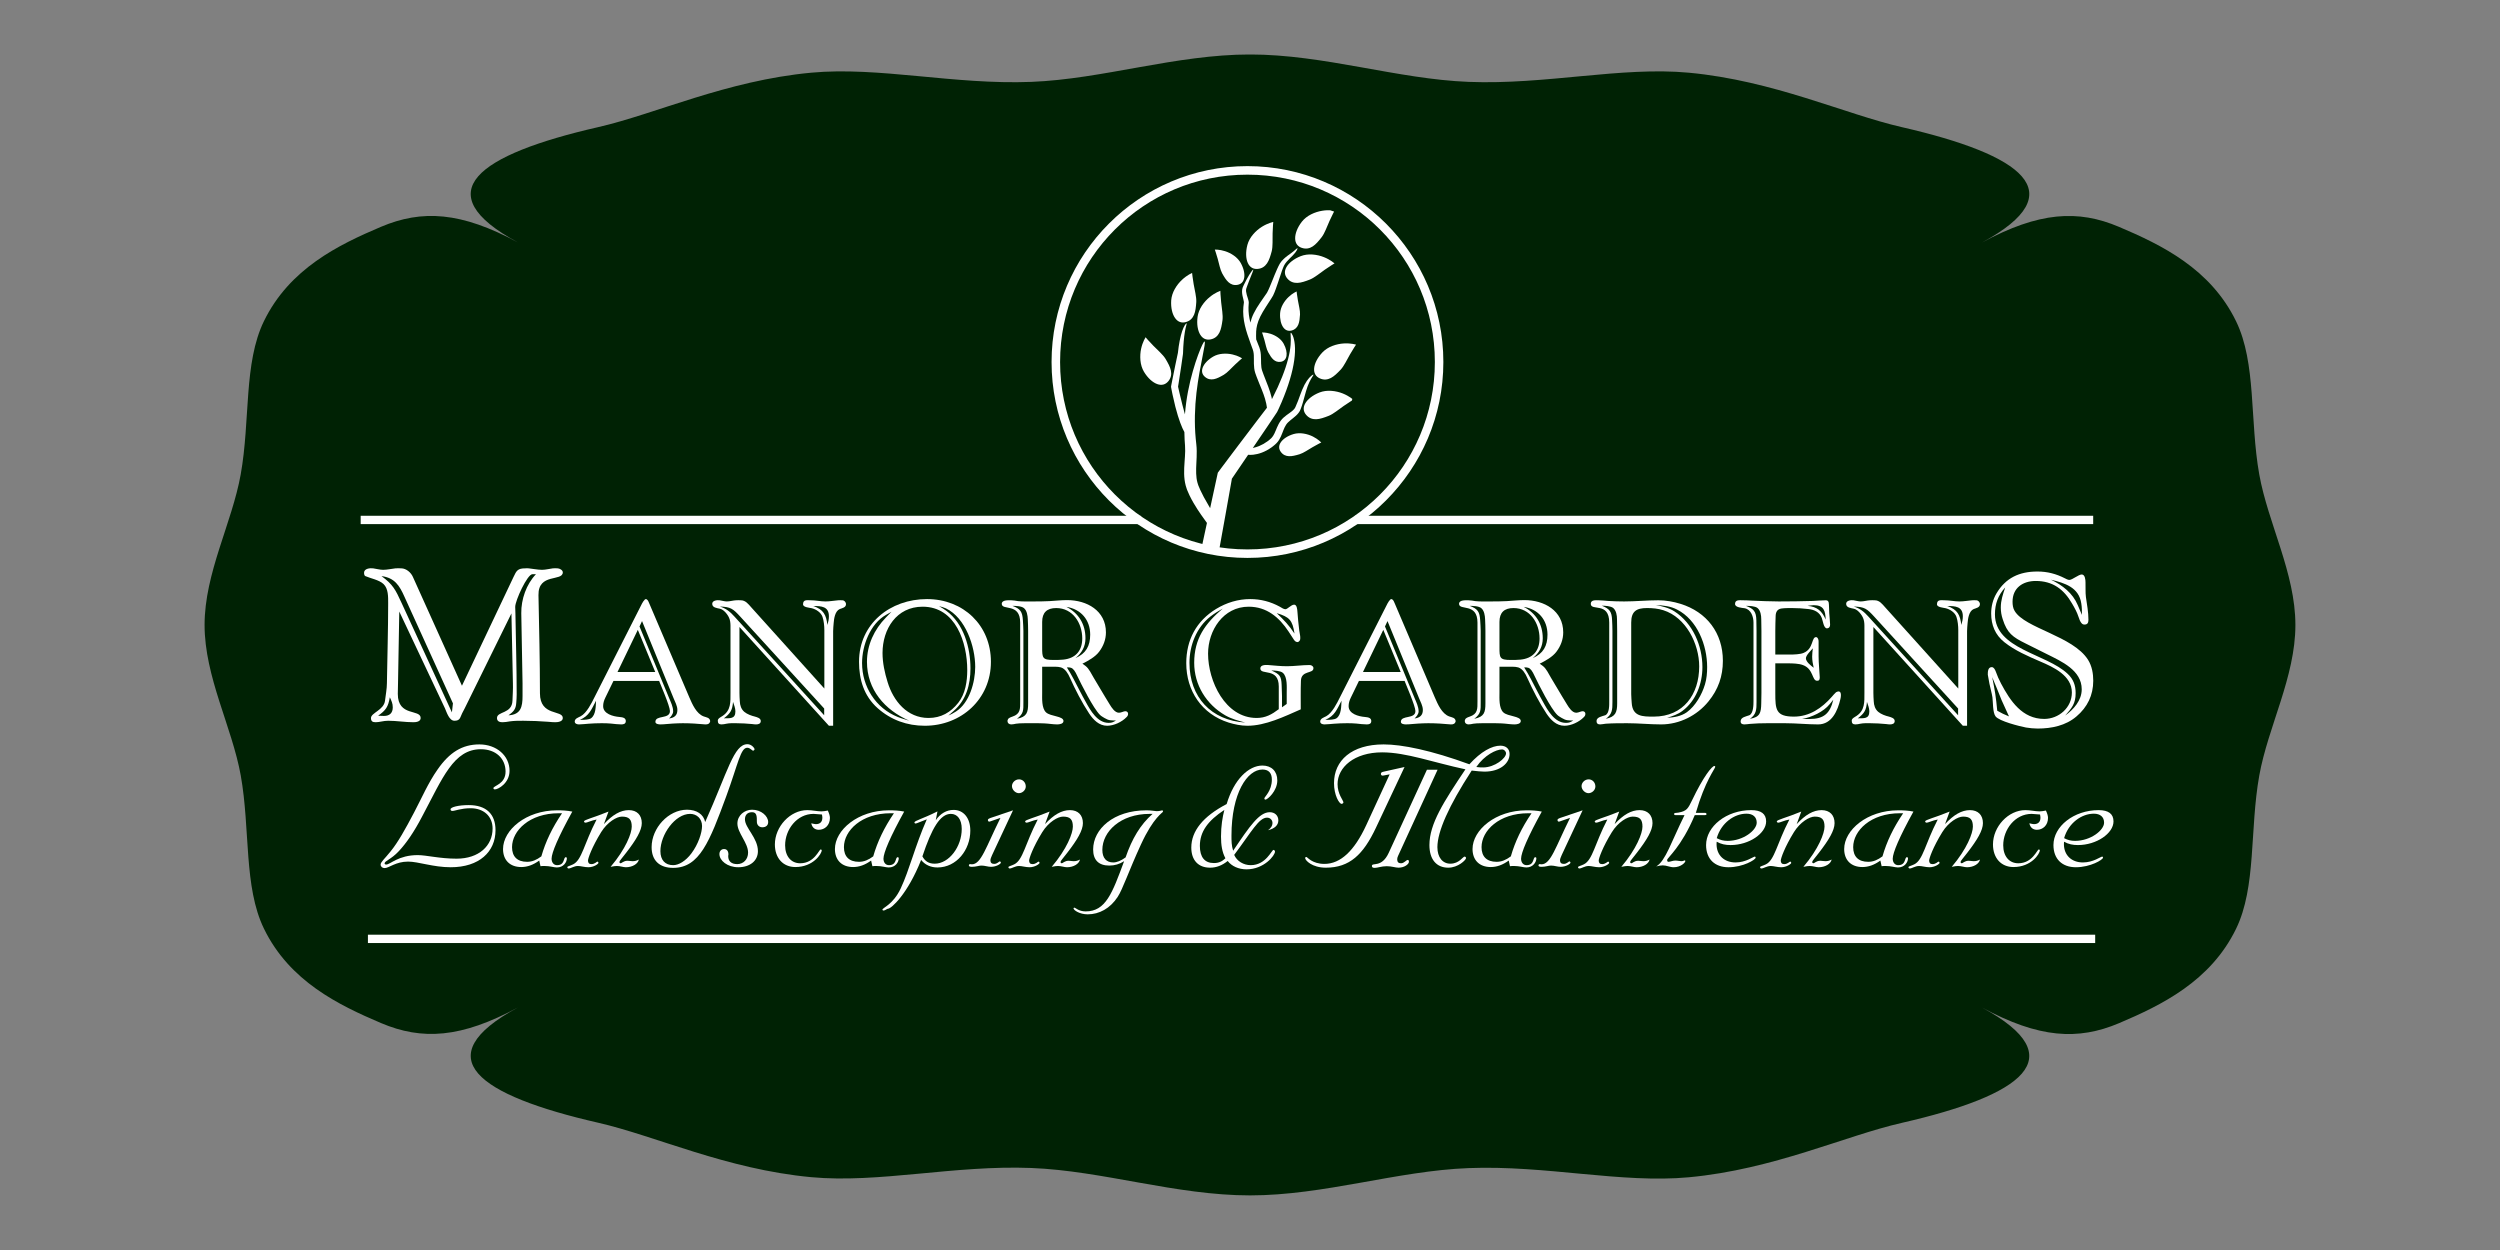 <svg xmlns="http://www.w3.org/2000/svg" xmlns:xlink="http://www.w3.org/1999/xlink" width="600" zoomAndPan="magnify" viewBox="0 0 450 225" height="300" preserveAspectRatio="xMidYMid meet" version="1.0"><rect x="0" y="0" width="450" height="225" fill="#808080" stroke="none"/><defs><g/><clipPath id="d97f6b9742"><path d="M 36.824 9.062 L 413.18 9.062 L 413.18 215.172 L 36.824 215.172 Z M 36.824 9.062 " clip-rule="nonzero"/></clipPath><clipPath id="7ebd2c1f1e"><path d="M 356.758 43.652 C 367.012 38.113 374.027 37.695 381.434 40.84 C 389.07 44.082 397.895 48.363 402.492 57.824 C 406.16 65.363 404.934 75.672 406.668 85.402 C 408.238 94.18 413.172 103.152 413.172 112.504 C 413.172 121.848 408.238 130.828 406.668 139.605 C 404.926 149.336 406.16 159.641 402.492 167.184 C 397.887 176.641 389.07 180.922 381.434 184.168 C 374.027 187.305 367.012 186.895 356.758 181.355 C 373.461 190.383 363.941 197.172 342.34 202.113 C 332.02 204.469 319.273 210.488 303.992 211.91 C 291.852 213.047 278.25 209.715 264.359 210.258 C 251.535 210.738 238.309 215.172 225.004 215.172 C 211.695 215.172 198.469 210.738 185.645 210.238 C 171.754 209.691 158.152 213.027 146.012 211.891 C 130.73 210.465 117.984 204.453 107.664 202.09 C 86.055 197.148 76.535 190.367 93.246 181.332 C 82.992 186.871 75.977 187.289 68.57 184.145 C 60.934 180.898 52.109 176.617 47.512 167.16 C 43.844 159.621 45.07 149.312 43.336 139.582 C 41.758 130.82 36.824 121.84 36.824 112.496 C 36.824 103.152 41.758 94.172 43.328 85.395 C 45.07 75.664 43.836 65.355 47.504 57.816 C 52.109 48.359 60.926 44.074 68.562 40.832 C 75.969 37.695 82.984 38.105 93.238 43.645 C 76.535 34.617 86.055 27.828 107.656 22.887 C 117.977 20.527 130.723 14.512 146.004 13.086 C 158.145 11.949 171.746 15.285 185.637 14.738 C 198.461 14.238 211.688 9.805 224.996 9.805 C 238.301 9.805 251.527 14.238 264.352 14.738 C 278.242 15.285 291.844 11.949 303.984 13.086 C 319.266 14.512 332.012 20.52 342.336 22.887 C 363.949 27.844 373.469 34.625 356.758 43.652 Z M 356.758 43.652 " clip-rule="nonzero"/></clipPath><clipPath id="4bf5a0dc1e"><path d="M 224 39 L 230 39 L 230 49 L 224 49 Z M 224 39 " clip-rule="nonzero"/></clipPath><clipPath id="e25cc8ca44"><path d="M 195.648 92.109 L 216.113 30.148 L 253.145 42.379 L 232.684 104.34 Z M 195.648 92.109 " clip-rule="nonzero"/></clipPath><clipPath id="3e68147e86"><path d="M 172.262 162.926 L 216.246 29.75 L 253.277 41.98 L 209.297 175.156 Z M 172.262 162.926 " clip-rule="nonzero"/></clipPath><clipPath id="a12ac78e6e"><path d="M 215 52 L 221 52 L 221 62 L 215 62 Z M 215 52 " clip-rule="nonzero"/></clipPath><clipPath id="10b314aad7"><path d="M 195.648 92.109 L 216.113 30.148 L 253.145 42.379 L 232.684 104.34 Z M 195.648 92.109 " clip-rule="nonzero"/></clipPath><clipPath id="a66c1d21aa"><path d="M 172.262 162.926 L 216.246 29.75 L 253.277 41.98 L 209.297 175.156 Z M 172.262 162.926 " clip-rule="nonzero"/></clipPath><clipPath id="a2824d7805"><path d="M 230 52 L 235 52 L 235 60 L 230 60 Z M 230 52 " clip-rule="nonzero"/></clipPath><clipPath id="aef02250cb"><path d="M 195.648 92.109 L 216.113 30.148 L 253.145 42.379 L 232.684 104.34 Z M 195.648 92.109 " clip-rule="nonzero"/></clipPath><clipPath id="d515b10b3a"><path d="M 172.262 162.926 L 216.246 29.75 L 253.277 41.98 L 209.297 175.156 Z M 172.262 162.926 " clip-rule="nonzero"/></clipPath><clipPath id="38586a80eb"><path d="M 236 61 L 245 61 L 245 69 L 236 69 Z M 236 61 " clip-rule="nonzero"/></clipPath><clipPath id="57ebc49c90"><path d="M 195.648 92.109 L 216.113 30.148 L 253.145 42.379 L 232.684 104.34 Z M 195.648 92.109 " clip-rule="nonzero"/></clipPath><clipPath id="4a6e6fb9c7"><path d="M 172.262 162.926 L 216.246 29.75 L 253.277 41.98 L 209.297 175.156 Z M 172.262 162.926 " clip-rule="nonzero"/></clipPath><clipPath id="369742b438"><path d="M 227 59 L 232 59 L 232 66 L 227 66 Z M 227 59 " clip-rule="nonzero"/></clipPath><clipPath id="0ac51e50ab"><path d="M 195.648 92.109 L 216.113 30.148 L 253.145 42.379 L 232.684 104.34 Z M 195.648 92.109 " clip-rule="nonzero"/></clipPath><clipPath id="505000f53b"><path d="M 172.262 162.926 L 216.246 29.75 L 253.277 41.98 L 209.297 175.156 Z M 172.262 162.926 " clip-rule="nonzero"/></clipPath><clipPath id="5a3112c5bd"><path d="M 218 44 L 224 44 L 224 52 L 218 52 Z M 218 44 " clip-rule="nonzero"/></clipPath><clipPath id="4422eceaa0"><path d="M 195.648 92.109 L 216.113 30.148 L 253.145 42.379 L 232.684 104.34 Z M 195.648 92.109 " clip-rule="nonzero"/></clipPath><clipPath id="a66d26f912"><path d="M 172.262 162.926 L 216.246 29.75 L 253.277 41.98 L 209.297 175.156 Z M 172.262 162.926 " clip-rule="nonzero"/></clipPath><clipPath id="d0118a6f49"><path d="M 234 70 L 244 70 L 244 76 L 234 76 Z M 234 70 " clip-rule="nonzero"/></clipPath><clipPath id="a6fd9dd0e1"><path d="M 195.648 92.109 L 216.113 30.148 L 253.145 42.379 L 232.684 104.34 Z M 195.648 92.109 " clip-rule="nonzero"/></clipPath><clipPath id="9f2810b0d4"><path d="M 172.262 162.926 L 216.246 29.75 L 253.277 41.98 L 209.297 175.156 Z M 172.262 162.926 " clip-rule="nonzero"/></clipPath><clipPath id="845a43dca6"><path d="M 234.172 74.773 L 236.113 68.898 L 243.82 71.445 L 241.883 77.32 Z M 234.172 74.773 " clip-rule="nonzero"/></clipPath><clipPath id="2e40fc7bda"><path d="M 234.172 74.773 L 236.113 68.898 L 243.77 71.43 L 241.828 77.305 Z M 234.172 74.773 " clip-rule="nonzero"/></clipPath><clipPath id="7bb5ed8db2"><path d="M 231 45 L 241 45 L 241 51 L 231 51 Z M 231 45 " clip-rule="nonzero"/></clipPath><clipPath id="7f70b7db41"><path d="M 195.648 92.109 L 216.113 30.148 L 253.145 42.379 L 232.684 104.34 Z M 195.648 92.109 " clip-rule="nonzero"/></clipPath><clipPath id="05c12a83ea"><path d="M 172.262 162.926 L 216.246 29.75 L 253.277 41.98 L 209.297 175.156 Z M 172.262 162.926 " clip-rule="nonzero"/></clipPath><clipPath id="f61364ab16"><path d="M 230 77 L 238 77 L 238 83 L 230 83 Z M 230 77 " clip-rule="nonzero"/></clipPath><clipPath id="f2ee3d0b62"><path d="M 195.648 92.109 L 216.113 30.148 L 253.145 42.379 L 232.684 104.34 Z M 195.648 92.109 " clip-rule="nonzero"/></clipPath><clipPath id="cecdbe0ee9"><path d="M 172.262 162.926 L 216.246 29.75 L 253.277 41.98 L 209.297 175.156 Z M 172.262 162.926 " clip-rule="nonzero"/></clipPath><clipPath id="de9731a1a7"><path d="M 216 63 L 224 63 L 224 69 L 216 69 Z M 216 63 " clip-rule="nonzero"/></clipPath><clipPath id="0cf152d9e6"><path d="M 195.648 92.109 L 216.113 30.148 L 253.145 42.379 L 232.684 104.34 Z M 195.648 92.109 " clip-rule="nonzero"/></clipPath><clipPath id="c1d14d173a"><path d="M 172.262 162.926 L 216.246 29.75 L 253.277 41.98 L 209.297 175.156 Z M 172.262 162.926 " clip-rule="nonzero"/></clipPath><clipPath id="475b15836d"><path d="M 233 37 L 241 37 L 241 45 L 233 45 Z M 233 37 " clip-rule="nonzero"/></clipPath><clipPath id="02bc9f9ce9"><path d="M 195.648 92.109 L 216.113 30.148 L 253.145 42.379 L 232.684 104.34 Z M 195.648 92.109 " clip-rule="nonzero"/></clipPath><clipPath id="05ba152d9b"><path d="M 172.262 162.926 L 216.246 29.75 L 253.277 41.98 L 209.297 175.156 Z M 172.262 162.926 " clip-rule="nonzero"/></clipPath><clipPath id="b7aea2df78"><path d="M 232.496 44.09 L 235.105 36.199 L 240.242 37.895 L 237.637 45.789 Z M 232.496 44.09 " clip-rule="nonzero"/></clipPath><clipPath id="329ddbc064"><path d="M 232.496 44.09 L 235.094 36.23 L 240.234 37.93 L 237.637 45.789 Z M 232.496 44.09 " clip-rule="nonzero"/></clipPath><clipPath id="c2982c1ee3"><path d="M 205 60 L 211 60 L 211 70 L 205 70 Z M 205 60 " clip-rule="nonzero"/></clipPath><clipPath id="bcba850e47"><path d="M 195.648 92.109 L 216.113 30.148 L 253.145 42.379 L 232.684 104.34 Z M 195.648 92.109 " clip-rule="nonzero"/></clipPath><clipPath id="2ad4e92699"><path d="M 172.262 162.926 L 216.246 29.75 L 253.277 41.98 L 209.297 175.156 Z M 172.262 162.926 " clip-rule="nonzero"/></clipPath><clipPath id="caee6738cf"><path d="M 210 49 L 216 49 L 216 59 L 210 59 Z M 210 49 " clip-rule="nonzero"/></clipPath><clipPath id="fb33f7fac0"><path d="M 195.648 92.109 L 216.113 30.148 L 253.145 42.379 L 232.684 104.34 Z M 195.648 92.109 " clip-rule="nonzero"/></clipPath><clipPath id="1f284a9910"><path d="M 172.262 162.926 L 216.246 29.75 L 253.277 41.98 L 209.297 175.156 Z M 172.262 162.926 " clip-rule="nonzero"/></clipPath><clipPath id="f38d0476f4"><path d="M 195 44 L 237 44 L 237 105 L 195 105 Z M 195 44 " clip-rule="nonzero"/></clipPath><clipPath id="db014cf9d2"><path d="M 195.648 92.109 L 216.113 30.148 L 253.145 42.379 L 232.684 104.34 Z M 195.648 92.109 " clip-rule="nonzero"/></clipPath><clipPath id="3d1228c9d2"><path d="M 172.262 162.926 L 216.246 29.75 L 253.277 41.98 L 209.297 175.156 Z M 172.262 162.926 " clip-rule="nonzero"/></clipPath><clipPath id="bf23eaf707"><path d="M 189.281 29.902 L 259.781 29.902 L 259.781 100.402 L 189.281 100.402 Z M 189.281 29.902 " clip-rule="nonzero"/></clipPath></defs><g clip-path="url(#d97f6b9742)"><g clip-path="url(#7ebd2c1f1e)"><path fill="#002204" d="M 36.824 215.172 L 36.824 9.82 L 413.18 9.82 L 413.18 215.172 Z M 36.824 215.172 " fill-opacity="1" fill-rule="nonzero"/></g></g><g fill="#ffffff" fill-opacity="1"><g transform="translate(64.964, 129.736)"><g><path d="M 36.34 -0.492 C 36.34 -2 32.227 -0.754 32.227 -4.945 C 32.227 -10.832 32.074 -16.719 31.961 -22.605 C 31.887 -26.641 36.34 -25.02 36.34 -26.719 C 36.34 -27.133 35.734 -27.434 35.395 -27.434 C 35.133 -27.434 34.832 -27.473 34.566 -27.434 C 33.926 -27.359 33.246 -27.168 32.605 -27.168 C 31.848 -27.168 30.945 -27.359 30.188 -27.434 C 30 -27.473 29.773 -27.434 29.586 -27.434 C 28.227 -27.434 28 -27.02 27.473 -25.887 L 18.188 -6.301 L 9.359 -25.887 C 9.02 -26.68 8.152 -27.434 7.246 -27.434 C 6.906 -27.434 6.566 -27.473 6.227 -27.434 C 5.508 -27.359 4.719 -27.168 4 -27.168 C 3.434 -27.168 2.754 -27.359 2.188 -27.434 C 1.621 -27.508 0.566 -27.395 0.566 -26.641 C 0.566 -26.453 0.605 -26.113 0.793 -26.039 C 1.734 -25.621 3.281 -25.359 4.074 -24.605 C 4.945 -23.773 4.906 -22.301 4.906 -21.168 C 4.906 -16.379 4.754 -11.547 4.68 -6.754 C 4.68 -5.734 4.453 -4.641 4.34 -3.621 C 4.152 -1.926 1.812 -1.434 1.812 -0.492 C 1.812 0.074 2.074 0.266 2.641 0.266 C 3.359 0.266 4.039 0 4.906 0 C 6.414 0 7.961 0.266 9.473 0.266 C 9.961 0.266 10.754 0.152 10.754 -0.492 C 10.754 -2.152 6.641 -0.68 6.641 -4.832 C 6.641 -5.473 6.68 -6.152 6.68 -6.793 L 6.906 -19.66 L 15.133 -2.227 C 15.434 -1.547 15.887 0 16.832 0 C 17.887 0 17.848 -0.605 18.227 -1.359 C 18.379 -1.66 18.527 -1.926 18.68 -2.227 L 27.094 -19.32 L 27.359 -6.754 C 27.395 -5.734 27.32 -4.68 27.281 -3.621 C 27.207 -1.207 24.492 -1.734 24.492 -0.492 C 24.492 0.113 24.98 0.266 25.473 0.266 C 25.887 0.266 26.379 0.188 26.793 0.113 C 27.586 0 28.414 0 29.207 0 C 30.719 0 32.266 0.074 33.773 0.188 C 34.152 0.227 34.605 0.266 34.98 0.266 C 35.473 0.266 36.34 0.152 36.34 -0.492 Z M 31.508 -26.379 C 29.773 -24.566 28.832 -21.848 28.867 -19.359 L 29.094 -6.754 C 29.094 -6 29.094 -5.207 29.094 -4.453 C 29.094 -2.527 28.793 -1.094 26.566 -0.98 C 27.434 -1.621 27.887 -2.039 27.961 -3.207 C 28 -3.699 28.039 -4.227 28.039 -4.719 C 28.039 -9.586 27.887 -14.453 27.812 -19.32 C 27.812 -19.699 27.773 -20.113 27.773 -20.492 C 27.773 -21.66 29.961 -26.379 30.867 -26.379 Z M 16.566 -3.133 L 16.379 -1.508 L 7.32 -21.207 C 6.227 -23.586 5.773 -24.527 3.699 -26.039 C 6.074 -25.734 6.945 -24.34 7.848 -22.301 Z M 5.734 -2.414 C 5.734 -1.395 5.168 -0.867 4.152 -0.867 C 3.773 -0.867 3.434 -0.906 3.094 -0.906 C 4.492 -1.887 4.906 -2.492 5.207 -4.227 C 5.508 -3.547 5.734 -3.133 5.734 -2.414 Z M 5.734 -2.414 "/></g></g></g><g fill="#ffffff" fill-opacity="1"><g transform="translate(356.824, 130.574)"><g><path d="M 19.961 -8.039 C 19.961 -9.32 19.734 -10.68 19.02 -11.812 C 16.301 -16.113 7.66 -17.473 5.812 -20.605 C 5.508 -21.094 5.434 -21.699 5.434 -22.266 C 5.434 -24.754 7.281 -26 9.621 -26 C 12.68 -26 14.68 -24.492 16.152 -21.926 C 16.605 -21.168 17.055 -20.34 17.32 -19.508 C 17.434 -19.168 17.586 -18.719 17.812 -18.453 C 17.961 -18.266 18.113 -18.152 18.379 -18.152 C 18.945 -18.152 19.094 -18.492 19.094 -19.02 C 19.094 -20.379 18.832 -21.773 18.641 -23.094 C 18.527 -23.961 18.605 -24.906 18.566 -25.773 C 18.566 -26.188 18.492 -27.168 17.887 -27.168 C 17.32 -27.168 16.188 -26.188 15.66 -26.188 C 15.395 -26.188 15.055 -26.379 14.832 -26.492 C 13.281 -27.281 11.699 -27.699 9.961 -27.699 L 9.887 -27.699 C 6.68 -27.699 4.188 -26.566 2.527 -23.734 C 1.887 -22.641 1.586 -21.395 1.586 -20.152 C 1.586 -18.074 2.301 -16.301 3.961 -14.98 C 5.848 -13.473 8.227 -12.453 10.414 -11.508 C 12.793 -10.492 16.113 -8.98 16.113 -5.926 C 16.113 -3.207 13.773 -1.168 11.133 -1.168 C 7.168 -1.168 5.02 -4.414 3.359 -7.547 C 2.98 -8.266 2.68 -8.945 2.414 -9.699 C 2.301 -10 2.074 -10.492 1.699 -10.492 C 0.98 -10.492 0.98 -9.621 0.98 -9.133 C 0.98 -9.055 1.246 -7.621 1.281 -7.473 C 1.434 -6.68 1.699 -5.848 1.812 -5.055 C 1.926 -4.266 1.848 -2.301 2.379 -1.621 C 3.055 -0.754 6.68 0.152 7.848 0.379 C 8.566 0.492 9.246 0.566 9.961 0.566 C 12.453 0.566 15.02 0.039 16.945 -1.621 C 18.906 -3.281 19.961 -5.434 19.961 -8.039 Z M 17.926 -19.887 L 17.168 -21.66 C 16.266 -23.812 14.414 -25.246 12.34 -26.227 C 14.832 -25.621 17.395 -24.867 17.812 -21.926 C 17.926 -21.246 17.926 -20.566 17.926 -19.887 Z M 17.887 -6.492 C 17.887 -4.492 16.414 -2.867 14.906 -1.773 C 16.113 -3.133 16.793 -3.926 16.793 -5.812 C 16.793 -7.207 16.379 -8.34 15.359 -9.281 C 11.508 -12.945 2.266 -13.699 2.266 -20 C 2.266 -21.887 2.832 -23.434 4.113 -24.832 C 3.699 -23.586 3.32 -22.527 3.32 -21.207 C 3.32 -20.492 3.434 -19.812 3.66 -19.133 C 4.453 -16.605 5.473 -15.887 7.773 -14.754 L 11.621 -12.832 C 14.266 -11.508 17.887 -9.926 17.887 -6.492 Z M 4.793 -1.621 C 3.961 -1.961 3.473 -2.188 2.68 -2.641 C 2.453 -5.094 2.266 -6.227 1.773 -8.68 C 2.379 -7.32 2.906 -5.887 3.473 -4.527 C 3.887 -3.547 4.379 -2.605 4.793 -1.621 Z M 4.793 -1.621 "/></g></g></g><g fill="#ffffff" fill-opacity="1"><g transform="translate(102.843, 130.179)"><g><path d="M 24.992 -0.367 C 24.93 -1.004 24.352 -1.035 23.836 -1.219 C 22.496 -1.703 21.766 -3.441 21.246 -4.629 L 14.004 -21.613 C 13.91 -21.855 13.789 -22.16 13.547 -22.312 L 13.395 -22.344 L 13.242 -22.281 C 13.059 -22.102 12.848 -21.797 12.723 -21.551 L 4.141 -4.629 C 3.652 -3.652 2.77 -1.828 1.676 -1.25 C 1.277 -1.035 0.609 -0.852 0.609 -0.305 C 0.609 0.09 1.035 0.215 1.371 0.215 C 1.949 0.215 2.527 0.121 3.105 0.09 C 3.867 0.031 4.629 0 5.387 0 C 5.965 0 6.543 0 7.125 0.062 C 7.73 0.121 8.371 0.215 8.98 0.215 C 9.406 0.215 9.801 0.121 9.801 -0.395 C 9.801 -0.609 9.711 -0.793 9.527 -0.914 C 9.285 -1.066 8.918 -1.098 8.645 -1.125 C 7.52 -1.219 5.723 -1.676 5.723 -3.074 C 5.723 -3.621 5.875 -4.109 6.117 -4.598 L 7.578 -7.609 L 15.801 -7.609 C 15.98 -7.125 17.746 -3.074 17.746 -2.191 C 17.746 -0.668 15.129 -1.523 15.129 -0.242 C 15.129 0.152 15.738 0.215 16.012 0.215 C 16.773 0.215 17.535 0.09 18.266 0.062 C 18.844 0.031 19.48 0 20.062 0 C 21.43 0 22.77 0.09 24.109 0.215 C 24.566 0.242 24.902 0.09 24.992 -0.367 Z M 19.086 -2.375 C 19.086 -1.398 18.508 -0.973 17.594 -0.852 C 17.93 -1.188 18.324 -1.645 18.324 -2.133 C 18.324 -2.953 17.898 -3.805 17.594 -4.535 L 12.27 -17.414 L 12.723 -18.387 L 18.387 -4.535 C 18.66 -3.836 19.086 -3.137 19.086 -2.375 Z M 15.098 -9.223 L 8.309 -9.223 L 11.965 -16.805 Z M 4.445 -4.047 C 4.383 -3.105 4.445 -1.523 3.531 -0.883 C 3.164 -0.641 2.312 -0.609 1.887 -0.609 L 1.523 -0.609 C 3.227 -1.309 3.621 -2.496 4.445 -4.047 Z M 4.445 -4.047 "/></g></g></g><g fill="#ffffff" fill-opacity="1"><g transform="translate(127.653, 130.179)"><g><path d="M 24.625 -21.43 C 24.625 -21.797 24.324 -22.129 23.957 -22.129 C 23.715 -22.129 23.469 -22.16 23.227 -22.129 C 22.496 -22.07 21.676 -21.918 20.945 -21.918 C 20.062 -21.918 19.18 -22.129 18.297 -22.129 C 17.625 -22.129 16.895 -22.312 16.895 -21.398 C 16.895 -20.852 18.082 -20.793 18.449 -20.699 C 19.238 -20.516 20.121 -19.938 20.395 -19.148 C 20.641 -18.418 20.73 -17.504 20.73 -16.742 L 20.73 -6.242 L 7.551 -20.883 C 7.031 -21.461 6.543 -22.129 5.691 -22.129 C 5.418 -22.129 5.113 -22.16 4.84 -22.129 C 4.293 -22.102 3.715 -21.918 3.164 -21.918 C 2.801 -21.918 2.254 -22.07 1.887 -22.129 C 1.43 -22.191 0.547 -22.102 0.547 -21.492 C 0.547 -20.793 1.398 -20.73 1.918 -20.609 C 2.465 -20.488 2.863 -20.062 3.195 -19.633 C 3.895 -18.691 3.836 -17.961 3.836 -16.863 L 3.836 -5.449 C 3.836 -3.805 3.926 -2.312 2.406 -1.309 C 2.102 -1.098 1.551 -0.883 1.551 -0.457 C 1.551 0.031 1.766 0.215 2.223 0.215 C 2.527 0.215 2.801 0.152 3.105 0.09 C 3.684 -0.031 4.293 0 4.871 0 C 5.844 0 6.789 0.062 7.762 0.152 C 7.977 0.184 8.219 0.215 8.434 0.215 C 8.859 0.215 9.285 0.09 9.285 -0.395 C 9.285 -0.914 8.645 -1.066 8.25 -1.188 C 7.609 -1.34 6.848 -1.613 6.332 -2.039 C 5.754 -2.527 5.539 -3.227 5.512 -3.957 C 5.48 -4.477 5.449 -4.961 5.449 -5.48 L 5.449 -17.32 L 21.551 0.457 L 22.312 0.457 L 22.312 -16.59 C 22.312 -17.047 22.375 -17.566 22.406 -18.02 C 22.465 -18.812 22.648 -20.184 23.5 -20.547 C 23.957 -20.73 24.625 -20.82 24.625 -21.43 Z M 21.551 -19.238 C 21.551 -18.66 21.43 -18.234 21.277 -17.688 C 21.066 -19.512 20.578 -20.457 18.75 -21.094 C 20.184 -21.094 21.551 -21.035 21.551 -19.238 Z M 20.699 -1.43 L 4.566 -19.18 C 3.773 -20.062 3.074 -20.641 1.918 -21.004 C 3.867 -20.945 4.293 -20.609 5.602 -19.18 L 20.699 -2.648 Z M 4.719 -2.133 C 4.719 -0.73 3.746 -0.914 2.648 -0.883 C 3.836 -1.797 4.172 -2.344 4.293 -3.836 C 4.477 -3.289 4.719 -2.711 4.719 -2.133 Z M 4.719 -2.133 "/></g></g></g><g fill="#ffffff" fill-opacity="1"><g transform="translate(153.589, 130.179)"><g><path d="M 24.777 -11.051 C 24.777 -17.656 19.785 -22.344 13.273 -22.344 C 6.668 -22.344 1.035 -17.93 1.035 -11.051 C 1.035 -7.855 1.918 -4.902 4.383 -2.711 C 6.789 -0.578 9.68 0.457 12.875 0.457 C 19.453 0.457 24.777 -4.352 24.777 -11.051 Z M 21.949 -10.137 C 21.949 -7.398 20.914 -3.652 18.477 -2.102 C 18.051 -1.828 17.594 -1.582 17.109 -1.371 L 18.051 -2.191 C 20.336 -4.172 21.094 -6.941 21.094 -9.863 C 21.094 -13.605 19.879 -17.93 16.742 -20.242 C 16.316 -20.547 15.891 -20.82 15.434 -21.066 C 15.859 -20.973 16.285 -20.852 16.684 -20.668 C 20.211 -18.965 21.949 -13.82 21.949 -10.137 Z M 20.516 -9.559 C 20.516 -7.551 20.184 -5.297 18.902 -3.684 C 17.535 -1.949 15.801 -0.945 13.547 -0.945 C 9.711 -0.945 7.215 -3.988 6.18 -7.398 C 5.66 -9.07 5.266 -10.867 5.266 -12.633 C 5.266 -16.957 7.793 -20.973 12.48 -20.973 C 18.449 -20.973 20.516 -14.52 20.516 -9.559 Z M 10.074 -0.457 C 9.375 -0.668 8.676 -0.852 8.008 -1.125 C 4.02 -2.711 1.582 -6.605 1.582 -10.836 C 1.582 -13.973 3.043 -17.898 5.906 -19.512 L 6.879 -20.062 L 5.875 -19.027 C 3.773 -16.863 2.465 -14.094 2.465 -11.051 C 2.465 -6.059 5.66 -2.375 10.074 -0.457 Z M 10.074 -0.457 "/></g></g></g><g fill="#ffffff" fill-opacity="1"><g transform="translate(179.524, 130.179)"><g><path d="M 23.531 -1.703 C 23.531 -1.98 23.316 -2.16 23.043 -2.16 C 22.711 -2.16 22.312 -1.887 21.887 -1.887 C 21.156 -1.887 20.578 -2.801 20.242 -3.348 C 19.938 -3.836 19.633 -4.352 19.332 -4.84 C 18.66 -5.965 17.992 -7.094 17.32 -8.219 C 16.984 -8.797 16.469 -9.863 15.891 -10.289 L 15.312 -10.715 C 16.348 -11.234 17.625 -11.934 18.324 -12.875 C 19.086 -13.883 19.543 -15.066 19.543 -16.348 C 19.543 -20.273 16.102 -22.16 12.57 -22.16 C 11.508 -22.16 10.441 -22.039 9.375 -21.977 C 8.371 -21.918 7.336 -21.918 6.332 -21.918 C 5.48 -21.918 4.566 -21.887 3.715 -21.977 C 3.348 -22.039 2.863 -22.129 2.496 -22.129 C 2.008 -22.129 0.793 -22.223 0.793 -21.492 C 0.793 -20.211 4.109 -21.734 4.109 -18.113 L 4.109 -3.957 C 4.109 -2.586 4.172 -1.676 2.711 -1.188 C 2.465 -1.098 1.949 -0.945 1.887 -0.641 C 1.828 -0.578 1.828 -0.488 1.828 -0.395 C 1.828 0 2.133 0.215 2.496 0.215 C 2.77 0.215 3.074 0.152 3.348 0.09 C 3.867 -0.031 6.117 0 6.574 0 C 7.184 0 7.855 0 8.461 0.031 C 9.223 0.062 10.016 0.215 10.777 0.215 C 11.172 0.215 11.902 0.121 11.902 -0.395 C 11.902 -1.309 9.59 -1.188 8.766 -1.949 C 7.945 -2.711 8.066 -4.504 8.066 -5.48 L 8.066 -10.168 L 10.441 -10.168 C 10.777 -10.168 11.109 -10.137 11.445 -10.047 C 12.238 -9.801 12.754 -8.891 13.059 -8.188 C 14.035 -6.027 15.219 -3.715 16.531 -1.734 C 17.289 -0.609 18.297 0.457 19.758 0.457 C 20.973 0.457 22.406 -0.215 23.258 -1.098 C 23.441 -1.277 23.531 -1.43 23.531 -1.703 Z M 16.711 -15.949 C 16.711 -13.91 15.949 -12.543 14.062 -11.719 C 15.219 -12.664 15.859 -13.789 15.859 -15.281 C 15.859 -17.809 14.641 -19.816 12.422 -20.945 C 15.039 -20.547 16.711 -18.598 16.711 -15.949 Z M 15.281 -15.25 C 15.281 -13.027 14.062 -11.66 11.84 -11.445 C 11.262 -11.387 10.684 -11.387 10.105 -11.387 C 8.098 -11.387 8.066 -11.75 8.066 -13.668 L 8.066 -18.234 C 8.066 -19.91 8.918 -20.73 10.594 -20.73 C 13.578 -20.73 15.281 -18.02 15.281 -15.25 Z M 21.34 -0.488 C 20.852 -0.184 20.609 -0.062 20.031 -0.062 C 17.992 -0.062 16.742 -2.312 15.891 -3.867 C 15.523 -4.535 15.16 -5.176 14.824 -5.844 C 14.062 -7.305 13.395 -8.676 12.512 -10.047 C 13.09 -10.074 13.453 -10.016 13.82 -9.527 C 14.035 -9.254 14.188 -8.918 14.336 -8.613 C 15.129 -6.941 17.289 -2.648 18.477 -1.492 C 18.723 -1.25 18.996 -1.125 19.27 -0.945 C 20.09 -0.457 20.395 -0.516 21.34 -0.488 Z M 5.539 -3.594 C 5.539 -1.949 5.328 -1.156 3.531 -0.793 C 4.75 -1.734 4.688 -2.312 4.688 -3.805 L 4.688 -16.621 C 4.688 -17.23 4.629 -17.898 4.598 -18.508 C 4.504 -20.062 4.172 -20.578 2.711 -21.125 C 3.258 -21.125 4.383 -21.094 4.809 -20.699 C 5.328 -20.242 5.449 -19.391 5.48 -18.723 C 5.512 -18.02 5.539 -17.32 5.539 -16.621 Z M 5.539 -3.594 "/></g></g></g><g fill="#ffffff" fill-opacity="1"><g transform="translate(203.208, 130.179)"><g/></g></g><g fill="#ffffff" fill-opacity="1"><g transform="translate(212.218, 130.179)"><g><path d="M 24.199 -9.895 C 24.199 -9.953 24.172 -10.047 24.172 -10.105 C 24.02 -10.352 23.773 -10.473 23.5 -10.473 C 22.16 -10.473 20.793 -10.258 19.453 -10.258 C 18.324 -10.258 17.199 -10.379 16.074 -10.473 C 15.617 -10.504 14.641 -10.531 14.641 -9.863 C 14.641 -8.555 17.961 -10.105 17.961 -6.605 L 17.961 -2.527 C 16.711 -1.582 15.586 -0.945 13.973 -0.945 C 8.309 -0.945 5.234 -7.609 5.234 -12.512 C 5.234 -16.711 7.977 -20.973 12.543 -20.973 C 15.77 -20.973 18.02 -19.086 19.727 -16.5 L 20.699 -15.008 C 20.852 -14.793 21.035 -14.613 21.309 -14.613 L 21.43 -14.613 C 21.703 -14.766 21.828 -14.945 21.828 -15.25 L 21.828 -15.344 C 21.828 -15.496 21.828 -15.648 21.797 -15.801 C 21.766 -16.102 21.676 -16.406 21.645 -16.711 C 21.492 -17.867 21.398 -19.027 21.309 -20.184 C 21.277 -20.516 21.219 -21.34 20.73 -21.34 C 20.184 -21.34 19.543 -20.516 19.148 -20.516 C 18.844 -20.516 18.418 -20.82 18.145 -20.973 C 16.469 -21.887 14.703 -22.344 12.816 -22.344 C 10.625 -22.344 8.555 -21.703 6.695 -20.578 C 3.105 -18.387 1.309 -14.977 1.309 -10.805 C 1.309 -5.812 4.109 -1.645 8.918 -0.121 C 10.016 0.215 11.172 0.457 12.328 0.457 C 15.586 0.457 18.996 -1.219 21.918 -2.496 C 21.918 -4.199 21.887 -5.938 21.949 -7.641 C 22.008 -9.559 24.199 -8.859 24.199 -9.895 Z M 20.793 -16.133 C 19.816 -17.625 18.875 -18.598 17.594 -19.816 C 19.879 -19.117 20.426 -18.57 20.793 -16.133 Z M 19.391 -3.469 L 18.539 -2.863 C 18.57 -4.199 18.539 -5.539 18.477 -6.879 C 18.418 -8.523 18.113 -8.828 16.621 -9.496 C 17.168 -9.496 18.266 -9.438 18.691 -9.07 C 19.543 -8.34 19.391 -6.453 19.391 -5.512 Z M 11.934 -0.121 C 5.785 -0.488 1.887 -4.719 1.887 -10.867 C 1.887 -14.004 3.137 -17.23 5.66 -19.207 C 6.363 -19.758 7.125 -20.211 7.883 -20.641 C 4.688 -17.93 2.738 -15.219 2.738 -10.867 C 2.738 -6.91 4.902 -3.41 8.309 -1.43 C 9.406 -0.793 10.715 -0.426 11.934 -0.121 Z M 11.934 -0.121 "/></g></g></g><g fill="#ffffff" fill-opacity="1"><g transform="translate(237.028, 130.179)"><g><path d="M 24.992 -0.367 C 24.93 -1.004 24.352 -1.035 23.836 -1.219 C 22.496 -1.703 21.766 -3.441 21.246 -4.629 L 14.004 -21.613 C 13.91 -21.855 13.789 -22.16 13.547 -22.312 L 13.395 -22.344 L 13.242 -22.281 C 13.059 -22.102 12.848 -21.797 12.723 -21.551 L 4.141 -4.629 C 3.652 -3.652 2.77 -1.828 1.676 -1.25 C 1.277 -1.035 0.609 -0.852 0.609 -0.305 C 0.609 0.09 1.035 0.215 1.371 0.215 C 1.949 0.215 2.527 0.121 3.105 0.09 C 3.867 0.031 4.629 0 5.387 0 C 5.965 0 6.543 0 7.125 0.062 C 7.73 0.121 8.371 0.215 8.98 0.215 C 9.406 0.215 9.801 0.121 9.801 -0.395 C 9.801 -0.609 9.711 -0.793 9.527 -0.914 C 9.285 -1.066 8.918 -1.098 8.645 -1.125 C 7.52 -1.219 5.723 -1.676 5.723 -3.074 C 5.723 -3.621 5.875 -4.109 6.117 -4.598 L 7.578 -7.609 L 15.801 -7.609 C 15.98 -7.125 17.746 -3.074 17.746 -2.191 C 17.746 -0.668 15.129 -1.523 15.129 -0.242 C 15.129 0.152 15.738 0.215 16.012 0.215 C 16.773 0.215 17.535 0.09 18.266 0.062 C 18.844 0.031 19.48 0 20.062 0 C 21.43 0 22.77 0.09 24.109 0.215 C 24.566 0.242 24.902 0.09 24.992 -0.367 Z M 19.086 -2.375 C 19.086 -1.398 18.508 -0.973 17.594 -0.852 C 17.93 -1.188 18.324 -1.645 18.324 -2.133 C 18.324 -2.953 17.898 -3.805 17.594 -4.535 L 12.27 -17.414 L 12.723 -18.387 L 18.387 -4.535 C 18.66 -3.836 19.086 -3.137 19.086 -2.375 Z M 15.098 -9.223 L 8.309 -9.223 L 11.965 -16.805 Z M 4.445 -4.047 C 4.383 -3.105 4.445 -1.523 3.531 -0.883 C 3.164 -0.641 2.312 -0.609 1.887 -0.609 L 1.523 -0.609 C 3.227 -1.309 3.621 -2.496 4.445 -4.047 Z M 4.445 -4.047 "/></g></g></g><g fill="#ffffff" fill-opacity="1"><g transform="translate(261.837, 130.179)"><g><path d="M 23.531 -1.703 C 23.531 -1.98 23.316 -2.16 23.043 -2.16 C 22.711 -2.16 22.312 -1.887 21.887 -1.887 C 21.156 -1.887 20.578 -2.801 20.242 -3.348 C 19.938 -3.836 19.633 -4.352 19.332 -4.84 C 18.66 -5.965 17.992 -7.094 17.32 -8.219 C 16.984 -8.797 16.469 -9.863 15.891 -10.289 L 15.312 -10.715 C 16.348 -11.234 17.625 -11.934 18.324 -12.875 C 19.086 -13.883 19.543 -15.066 19.543 -16.348 C 19.543 -20.273 16.102 -22.16 12.57 -22.16 C 11.508 -22.16 10.441 -22.039 9.375 -21.977 C 8.371 -21.918 7.336 -21.918 6.332 -21.918 C 5.48 -21.918 4.566 -21.887 3.715 -21.977 C 3.348 -22.039 2.863 -22.129 2.496 -22.129 C 2.008 -22.129 0.793 -22.223 0.793 -21.492 C 0.793 -20.211 4.109 -21.734 4.109 -18.113 L 4.109 -3.957 C 4.109 -2.586 4.172 -1.676 2.711 -1.188 C 2.465 -1.098 1.949 -0.945 1.887 -0.641 C 1.828 -0.578 1.828 -0.488 1.828 -0.395 C 1.828 0 2.133 0.215 2.496 0.215 C 2.77 0.215 3.074 0.152 3.348 0.09 C 3.867 -0.031 6.117 0 6.574 0 C 7.184 0 7.855 0 8.461 0.031 C 9.223 0.062 10.016 0.215 10.777 0.215 C 11.172 0.215 11.902 0.121 11.902 -0.395 C 11.902 -1.309 9.59 -1.188 8.766 -1.949 C 7.945 -2.711 8.066 -4.504 8.066 -5.48 L 8.066 -10.168 L 10.441 -10.168 C 10.777 -10.168 11.109 -10.137 11.445 -10.047 C 12.238 -9.801 12.754 -8.891 13.059 -8.188 C 14.035 -6.027 15.219 -3.715 16.531 -1.734 C 17.289 -0.609 18.297 0.457 19.758 0.457 C 20.973 0.457 22.406 -0.215 23.258 -1.098 C 23.441 -1.277 23.531 -1.43 23.531 -1.703 Z M 16.711 -15.949 C 16.711 -13.91 15.949 -12.543 14.062 -11.719 C 15.219 -12.664 15.859 -13.789 15.859 -15.281 C 15.859 -17.809 14.641 -19.816 12.422 -20.945 C 15.039 -20.547 16.711 -18.598 16.711 -15.949 Z M 15.281 -15.25 C 15.281 -13.027 14.062 -11.66 11.84 -11.445 C 11.262 -11.387 10.684 -11.387 10.105 -11.387 C 8.098 -11.387 8.066 -11.75 8.066 -13.668 L 8.066 -18.234 C 8.066 -19.91 8.918 -20.73 10.594 -20.73 C 13.578 -20.73 15.281 -18.02 15.281 -15.25 Z M 21.34 -0.488 C 20.852 -0.184 20.609 -0.062 20.031 -0.062 C 17.992 -0.062 16.742 -2.312 15.891 -3.867 C 15.523 -4.535 15.16 -5.176 14.824 -5.844 C 14.062 -7.305 13.395 -8.676 12.512 -10.047 C 13.09 -10.074 13.453 -10.016 13.82 -9.527 C 14.035 -9.254 14.188 -8.918 14.336 -8.613 C 15.129 -6.941 17.289 -2.648 18.477 -1.492 C 18.723 -1.25 18.996 -1.125 19.27 -0.945 C 20.09 -0.457 20.395 -0.516 21.34 -0.488 Z M 5.539 -3.594 C 5.539 -1.949 5.328 -1.156 3.531 -0.793 C 4.75 -1.734 4.688 -2.312 4.688 -3.805 L 4.688 -16.621 C 4.688 -17.23 4.629 -17.898 4.598 -18.508 C 4.504 -20.062 4.172 -20.578 2.711 -21.125 C 3.258 -21.125 4.383 -21.094 4.809 -20.699 C 5.328 -20.242 5.449 -19.391 5.48 -18.723 C 5.512 -18.02 5.539 -17.32 5.539 -16.621 Z M 5.539 -3.594 "/></g></g></g><g fill="#ffffff" fill-opacity="1"><g transform="translate(285.52, 130.179)"><g><path d="M 24.598 -11.234 C 24.598 -16.227 21.703 -20.031 16.957 -21.492 C 15.676 -21.887 14.336 -22.129 12.969 -22.129 C 10.93 -22.129 8.859 -21.918 6.82 -21.918 C 5.875 -21.918 4.902 -21.949 3.957 -22.008 C 3.41 -22.039 2.801 -22.129 2.254 -22.129 C 1.766 -22.129 0.82 -22.254 0.82 -21.492 C 0.82 -20.121 4.141 -21.918 4.141 -18.113 L 4.141 -3.957 C 4.141 -3.316 4.199 -1.734 3.41 -1.43 C 2.891 -1.25 1.855 -1.098 1.855 -0.395 C 1.855 0.031 2.07 0.215 2.496 0.215 C 2.832 0.215 3.164 0.121 3.5 0.09 C 4.777 0 6.09 0 7.367 0 C 9.406 0 11.445 0.215 13.484 0.215 C 16.773 0.215 19.938 -1.371 22.008 -3.926 C 23.773 -6.09 24.598 -8.461 24.598 -11.234 Z M 21.766 -10.105 C 21.766 -9.039 21.676 -7.977 21.371 -6.973 C 20.82 -5.145 19.664 -3.105 18.113 -1.98 C 17.078 -1.25 15.801 -1.035 14.551 -0.973 C 15.465 -1.25 16.531 -1.613 17.289 -2.191 C 19.758 -4.02 20.914 -7.125 20.914 -10.105 C 20.914 -13.941 19.18 -17.992 15.891 -20.121 C 14.918 -20.762 13.637 -21.066 12.512 -21.277 C 13.82 -21.219 15.191 -21.066 16.348 -20.457 C 20 -18.598 21.766 -14.035 21.766 -10.105 Z M 20.336 -10.227 C 20.336 -5.207 17.504 -1.188 12.145 -1.188 C 10.137 -1.188 8.34 -1.188 8.188 -3.652 C 8.16 -4.172 8.098 -4.719 8.098 -5.234 L 8.098 -18.113 C 8.098 -20.121 9.012 -20.73 10.93 -20.73 C 11.934 -20.73 12.938 -20.641 13.883 -20.336 C 17.961 -19.055 20.336 -14.277 20.336 -10.227 Z M 5.57 -3.594 C 5.57 -1.949 5.266 -1.156 3.531 -0.793 C 4.688 -1.645 4.719 -2.434 4.719 -3.805 L 4.719 -16.621 C 4.719 -17.262 4.688 -17.898 4.656 -18.539 C 4.598 -20.09 4.23 -20.578 2.801 -21.156 C 3.348 -21.156 4.445 -21.094 4.871 -20.73 C 5.418 -20.242 5.539 -19.391 5.539 -18.723 C 5.539 -18.02 5.57 -17.32 5.57 -16.621 Z M 5.57 -3.594 "/></g></g></g><g fill="#ffffff" fill-opacity="1"><g transform="translate(311.456, 130.179)"><g><path d="M 19.91 -5.055 C 19.91 -5.359 19.848 -5.723 19.453 -5.723 C 19.359 -5.723 19.117 -5.633 19.027 -5.57 C 18.75 -5.328 18.508 -5.023 18.266 -4.75 C 16.469 -2.711 14.246 -1.188 11.445 -1.188 C 8.188 -1.188 8.098 -2.465 8.098 -5.418 L 8.098 -10.777 L 10.441 -10.777 C 11.203 -10.777 12.328 -10.746 13.059 -10.473 C 15.008 -9.773 14.672 -7.641 15.617 -7.641 C 15.676 -7.641 15.801 -7.672 15.859 -7.672 L 16.012 -7.793 C 16.074 -7.945 16.102 -8.098 16.102 -8.25 C 16.043 -9.496 15.891 -10.805 15.891 -12.055 L 15.891 -14.672 C 15.891 -14.977 15.828 -15.371 15.496 -15.496 C 14.551 -15.586 15.066 -13.453 13.211 -12.664 C 12.602 -12.391 11.414 -12.359 10.746 -12.359 L 8.098 -12.359 L 8.098 -16.59 C 8.098 -17.504 8.129 -18.418 8.16 -19.332 C 8.188 -20.031 8.461 -20.516 9.164 -20.641 C 9.773 -20.73 10.441 -20.73 11.051 -20.73 C 12.055 -20.73 13.09 -20.668 14.094 -20.547 C 15.16 -20.426 16.074 -19.969 16.469 -18.934 C 16.652 -18.477 16.805 -17.078 17.383 -17.078 C 17.777 -17.078 17.992 -17.383 17.961 -17.777 C 17.93 -18.449 17.867 -19.148 17.809 -19.816 C 17.777 -20.242 17.777 -21.371 17.715 -21.703 C 17.656 -21.977 17.504 -22.129 17.199 -22.129 C 16.438 -22.129 15.648 -22.039 14.855 -22.008 C 12.816 -21.949 10.777 -21.918 8.738 -21.918 C 7.094 -21.918 5.449 -22.008 3.805 -22.07 C 3.289 -22.102 2.801 -22.129 2.281 -22.129 C 1.676 -22.129 0.852 -22.281 0.852 -21.461 C 0.852 -20.82 2.16 -20.762 2.559 -20.699 C 3.746 -20.488 4.172 -19.148 4.172 -18.113 L 4.172 -3.957 C 4.172 -3.379 4.172 -1.734 3.41 -1.43 C 2.863 -1.219 1.855 -1.098 1.855 -0.336 C 1.855 0.09 2.16 0.215 2.527 0.215 C 2.863 0.215 3.195 0.152 3.531 0.121 C 4.566 0.031 5.602 0 6.637 0 L 9.895 0 C 11.871 0 13.883 0.215 15.801 0.215 C 18.297 0.215 19.332 -2.281 19.816 -4.352 C 19.879 -4.598 19.91 -4.809 19.91 -5.055 Z M 17.168 -18.66 C 16.5 -20.211 15.617 -20.973 13.91 -21.125 C 14.246 -21.156 14.672 -21.246 15.008 -21.246 C 16.832 -21.246 17.109 -20.242 17.168 -18.66 Z M 15.008 -9.984 C 14.52 -10.352 13.605 -11.051 13.605 -11.688 C 13.605 -12.238 14.582 -13.152 14.855 -13.484 C 14.793 -13 14.734 -12.48 14.734 -11.992 C 14.734 -11.324 14.855 -10.656 15.008 -9.984 Z M 18.539 -4.23 C 17.961 -1.766 16.832 -0.762 14.277 -0.762 L 12.938 -0.762 C 14.672 -1.098 16.773 -2.039 17.898 -3.441 Z M 5.602 -5.449 C 5.602 -4.84 5.57 -4.199 5.57 -3.594 C 5.539 -1.887 5.359 -1.098 3.531 -0.793 C 4.688 -1.582 4.719 -2.465 4.719 -3.805 L 4.719 -16.621 C 4.719 -17.262 4.688 -17.898 4.688 -18.539 C 4.656 -20.09 4.23 -20.609 2.801 -21.125 C 3.348 -21.125 4.477 -21.094 4.902 -20.73 C 5.449 -20.273 5.57 -19.391 5.57 -18.723 C 5.57 -18.02 5.602 -17.32 5.602 -16.621 Z M 5.602 -5.449 "/></g></g></g><g fill="#ffffff" fill-opacity="1"><g transform="translate(331.76, 130.179)"><g><path d="M 24.625 -21.43 C 24.625 -21.797 24.324 -22.129 23.957 -22.129 C 23.715 -22.129 23.469 -22.16 23.227 -22.129 C 22.496 -22.07 21.676 -21.918 20.945 -21.918 C 20.062 -21.918 19.18 -22.129 18.297 -22.129 C 17.625 -22.129 16.895 -22.312 16.895 -21.398 C 16.895 -20.852 18.082 -20.793 18.449 -20.699 C 19.238 -20.516 20.121 -19.938 20.395 -19.148 C 20.641 -18.418 20.73 -17.504 20.73 -16.742 L 20.73 -6.242 L 7.551 -20.883 C 7.031 -21.461 6.543 -22.129 5.691 -22.129 C 5.418 -22.129 5.113 -22.16 4.84 -22.129 C 4.293 -22.102 3.715 -21.918 3.164 -21.918 C 2.801 -21.918 2.254 -22.07 1.887 -22.129 C 1.43 -22.191 0.547 -22.102 0.547 -21.492 C 0.547 -20.793 1.398 -20.73 1.918 -20.609 C 2.465 -20.488 2.863 -20.062 3.195 -19.633 C 3.895 -18.691 3.836 -17.961 3.836 -16.863 L 3.836 -5.449 C 3.836 -3.805 3.926 -2.312 2.406 -1.309 C 2.102 -1.098 1.551 -0.883 1.551 -0.457 C 1.551 0.031 1.766 0.215 2.223 0.215 C 2.527 0.215 2.801 0.152 3.105 0.09 C 3.684 -0.031 4.293 0 4.871 0 C 5.844 0 6.789 0.062 7.762 0.152 C 7.977 0.184 8.219 0.215 8.434 0.215 C 8.859 0.215 9.285 0.09 9.285 -0.395 C 9.285 -0.914 8.645 -1.066 8.25 -1.188 C 7.609 -1.34 6.848 -1.613 6.332 -2.039 C 5.754 -2.527 5.539 -3.227 5.512 -3.957 C 5.48 -4.477 5.449 -4.961 5.449 -5.48 L 5.449 -17.32 L 21.551 0.457 L 22.312 0.457 L 22.312 -16.59 C 22.312 -17.047 22.375 -17.566 22.406 -18.02 C 22.465 -18.812 22.648 -20.184 23.5 -20.547 C 23.957 -20.73 24.625 -20.82 24.625 -21.43 Z M 21.551 -19.238 C 21.551 -18.66 21.43 -18.234 21.277 -17.688 C 21.066 -19.512 20.578 -20.457 18.75 -21.094 C 20.184 -21.094 21.551 -21.035 21.551 -19.238 Z M 20.699 -1.43 L 4.566 -19.18 C 3.773 -20.062 3.074 -20.641 1.918 -21.004 C 3.867 -20.945 4.293 -20.609 5.602 -19.18 L 20.699 -2.648 Z M 4.719 -2.133 C 4.719 -0.73 3.746 -0.914 2.648 -0.883 C 3.836 -1.797 4.172 -2.344 4.293 -3.836 C 4.477 -3.289 4.719 -2.711 4.719 -2.133 Z M 4.719 -2.133 "/></g></g></g><g fill="#ffffff" fill-opacity="1"><g transform="translate(71.451, 155.502)"><g><path d="M 14.84 -21.508 C 11.754 -21.508 9.453 -20.078 7.309 -16.988 C 5.613 -14.578 4.445 -11.828 3.09 -9.266 C 1.508 -6.254 0.188 -3.879 -1.168 -2.223 C -2.184 -0.941 -2.938 -0.34 -2.938 0.113 C -2.938 0.488 -2.637 0.754 -2.223 0.754 C -1.43 0.754 -0.227 -0.414 1.996 -0.414 C 3.879 -0.414 6.516 0.602 9.68 0.602 C 14.805 0.602 17.742 -2.184 17.742 -6.062 C 17.742 -8.965 16.082 -10.586 12.918 -10.586 C 11.035 -10.586 9.645 -10.207 9.645 -9.832 C 9.645 -9.645 9.754 -9.531 9.98 -9.531 C 10.434 -9.531 11.527 -10.02 13.258 -10.02 C 15.594 -10.02 17.215 -8.59 17.215 -6.367 C 17.215 -3.277 14.766 -0.941 10.734 -0.941 C 7.684 -0.941 5.312 -1.582 3.73 -1.582 C 0.262 -1.582 -1.207 0.113 -1.922 0.113 C -2.109 0.113 -2.223 0.039 -2.223 -0.074 C -2.223 -0.566 -1.094 -0.754 0.34 -2.297 C 1.656 -3.691 3.09 -5.762 4.52 -8.512 C 8.25 -15.52 10.207 -20.641 15.105 -20.641 C 17.777 -20.641 19.551 -18.984 19.551 -16.609 C 19.551 -14.352 17.363 -14.086 17.363 -13.637 C 17.363 -13.523 17.441 -13.41 17.629 -13.41 C 18.23 -13.41 20.266 -14.539 20.266 -16.762 C 20.266 -19.473 17.93 -21.508 14.84 -21.508 Z M 14.84 -21.508 "/></g></g></g><g fill="#ffffff" fill-opacity="1"><g transform="translate(90.887, 155.502)"><g><path d="M 12.129 -9.418 C 11.227 -9.605 10.32 -9.645 9.379 -9.645 C 3.805 -9.645 -0.34 -6.102 -0.34 -2.676 C -0.34 -0.68 0.902 0.566 2.938 0.566 C 4.031 0.566 5.086 0.188 6.176 -0.602 L 6.402 0.414 C 6.668 0.375 6.895 0.375 7.117 0.375 C 8.098 0.375 8.812 0.641 9.34 0.641 C 10.547 0.641 11.148 -0.301 11.148 -1.016 C 11.148 -1.168 11.035 -1.207 10.961 -1.207 C 10.473 -1.207 10.848 0.227 9.379 0.227 C 8.812 0.227 8.398 -0.227 8.398 -0.941 C 8.398 -1.996 9.605 -4.859 12.129 -9.418 Z M 10.281 -9.117 C 8.512 -6.516 7.309 -3.992 6.555 -1.355 C 5.688 -0.715 4.898 -0.375 3.992 -0.375 C 2.223 -0.375 1.281 -1.316 1.281 -3.012 C 1.281 -5.988 4.445 -9.117 9.68 -9.117 Z M 10.281 -9.117 "/></g></g></g><g fill="#ffffff" fill-opacity="1"><g transform="translate(104.409, 155.502)"><g><path d="M 2.977 -7.984 C 0.68 -3.539 0.34 -0.715 -1.242 0.074 C -1.844 0.375 -2.297 0.414 -2.297 0.602 C -2.297 0.715 -2.184 0.828 -2.07 0.828 C -1.656 0.828 -1.094 0.375 -0.375 0.375 C 0.152 0.375 0.789 0.602 1.508 0.602 C 2.484 0.602 3.316 0 3.316 -0.188 C 3.316 -0.262 3.238 -0.414 3.125 -0.414 C 2.977 -0.414 2.676 0.039 2.035 0.039 C 1.621 0.039 1.43 -0.188 1.43 -0.602 C 1.43 -0.98 2.109 -2.977 3.805 -5.727 C 4.934 -7.535 6.59 -8.512 7.535 -8.512 C 8.812 -8.512 9.305 -8.023 9.305 -6.703 C 9.305 -5.535 8.25 -2.711 5.5 0.527 C 6.027 0.414 6.402 0.375 6.629 0.375 C 7.23 0.375 7.758 0.602 8.25 0.602 C 9.418 0.602 10.434 0 10.586 -0.789 C 10.207 -0.566 9.832 -0.488 9.453 -0.488 C 9.117 -0.488 8.812 -0.566 8.551 -0.566 C 7.836 -0.566 7.496 -0.113 7.309 -0.113 C 7.195 -0.113 7.082 -0.227 7.082 -0.34 C 7.082 -0.527 7.535 -1.016 8.324 -2.035 C 10.094 -4.332 11.113 -6.027 11.113 -7.344 C 11.113 -8.777 10.246 -9.68 8.777 -9.68 C 7.309 -9.68 5.84 -8.852 4.293 -7.156 L 5.121 -9.418 C 2.262 -8.25 0.715 -7.949 0.715 -7.645 C 0.715 -7.535 0.828 -7.422 0.941 -7.422 C 1.355 -7.422 2.035 -7.836 2.977 -7.984 Z M 2.977 -7.984 "/></g></g></g><g fill="#ffffff" fill-opacity="1"><g transform="translate(117.592, 155.502)"><g><path d="M 9.34 -7.535 C 9.039 -8.926 7.836 -9.754 6.062 -9.754 C 2.75 -9.754 -0.301 -6.48 -0.301 -3.012 C -0.301 -0.602 1.129 0.715 3.578 0.715 C 8.324 0.715 10.133 -4.031 13.145 -12.203 C 15.293 -18.078 15.707 -20.906 16.914 -20.906 C 17.441 -20.906 17.777 -20.379 17.969 -20.379 C 18.078 -20.379 18.23 -20.527 18.23 -20.641 C 18.23 -20.828 17.703 -21.547 16.949 -21.547 C 14.5 -21.547 13.445 -16.723 9.34 -7.535 Z M 1.281 -2.297 C 1.281 -5.273 3.918 -9.004 6.629 -9.004 C 7.836 -9.004 8.777 -8.137 8.777 -6.816 C 8.777 -5.613 8.098 -3.539 6.855 -1.883 C 5.801 -0.488 4.559 0.227 3.578 0.227 C 2.148 0.227 1.281 -0.68 1.281 -2.297 Z M 1.281 -2.297 "/></g></g></g><g fill="#ffffff" fill-opacity="1"><g transform="translate(130.663, 155.502)"><g><path d="M 4.707 -9.754 C 3.352 -9.754 2.07 -8.738 2.07 -7.27 C 2.07 -5.574 3.992 -3.805 3.992 -2.035 C 3.992 -0.828 3.164 0.039 2.035 0.039 C 0.98 0.039 0.414 -0.488 0.414 -1.395 C 0.414 -1.543 0.453 -1.656 0.453 -1.695 C 0.453 -2.336 0.152 -2.676 -0.34 -2.676 C -0.789 -2.676 -1.168 -2.336 -1.168 -1.77 C -1.168 -0.602 0.262 0.602 2.223 0.602 C 4.293 0.602 5.762 -0.527 5.762 -2.297 C 5.762 -4.672 3.426 -6.48 3.426 -8.023 C 3.426 -8.812 3.879 -9.305 4.707 -9.305 C 5.574 -9.305 5.574 -8.551 5.574 -7.57 C 5.574 -7.043 5.953 -6.59 6.555 -6.59 C 7.195 -6.59 7.609 -6.93 7.609 -7.535 C 7.609 -8.59 6.367 -9.754 4.707 -9.754 Z M 4.707 -9.754 "/></g></g></g><g fill="#ffffff" fill-opacity="1"><g transform="translate(139.74, 155.502)"><g><path d="M 9.266 -9.605 C 8.852 -9.531 8.512 -9.453 8.137 -9.453 C 7.344 -9.453 6.48 -9.68 5.574 -9.68 C 2.484 -9.68 -0.262 -6.703 -0.262 -3.504 C -0.262 -1.055 1.207 0.566 3.426 0.566 C 6.629 0.566 8.172 -1.809 8.172 -2.449 C 8.172 -2.523 8.098 -2.598 7.984 -2.598 C 7.684 -2.598 6.855 -0.113 4.293 -0.113 C 2.676 -0.113 1.582 -1.355 1.582 -3.352 C 1.582 -6.176 3.691 -9.004 6.703 -9.004 C 6.93 -9.004 7.457 -8.965 8.211 -8.891 C 8.25 -8.664 8.285 -8.512 8.285 -8.324 C 8.285 -7.57 7.871 -7.156 7.117 -7.156 C 6.93 -7.156 6.629 -7.23 6.289 -7.309 C 6.441 -6.516 6.969 -6.141 7.645 -6.141 C 8.699 -6.141 9.645 -6.93 9.645 -8.285 C 9.645 -8.664 9.492 -9.117 9.266 -9.605 Z M 9.266 -9.605 "/></g></g></g><g fill="#ffffff" fill-opacity="1"><g transform="translate(150.626, 155.502)"><g><path d="M 12.129 -9.418 C 11.227 -9.605 10.32 -9.645 9.379 -9.645 C 3.805 -9.645 -0.34 -6.102 -0.34 -2.676 C -0.34 -0.68 0.902 0.566 2.938 0.566 C 4.031 0.566 5.086 0.188 6.176 -0.602 L 6.402 0.414 C 6.668 0.375 6.895 0.375 7.117 0.375 C 8.098 0.375 8.812 0.641 9.34 0.641 C 10.547 0.641 11.148 -0.301 11.148 -1.016 C 11.148 -1.168 11.035 -1.207 10.961 -1.207 C 10.473 -1.207 10.848 0.227 9.379 0.227 C 8.812 0.227 8.398 -0.227 8.398 -0.941 C 8.398 -1.996 9.605 -4.859 12.129 -9.418 Z M 10.281 -9.117 C 8.512 -6.516 7.309 -3.992 6.555 -1.355 C 5.688 -0.715 4.898 -0.375 3.992 -0.375 C 2.223 -0.375 1.281 -1.316 1.281 -3.012 C 1.281 -5.988 4.445 -9.117 9.68 -9.117 Z M 10.281 -9.117 "/></g></g></g><g fill="#ffffff" fill-opacity="1"><g transform="translate(164.148, 155.502)"><g><path d="M 4.594 -9.453 C 1.922 -8.098 0.453 -7.797 0.453 -7.457 C 0.453 -7.344 0.527 -7.27 0.68 -7.27 C 0.828 -7.27 1.469 -7.57 2.676 -8.023 C 0.566 -3.238 -0.453 1.094 -2.035 4.445 C -3.426 7.383 -5.312 7.871 -5.312 8.25 C -5.312 8.324 -5.199 8.398 -5.121 8.398 C -4.82 8.398 -4.48 8.062 -4.293 8.062 C -3.73 8.062 -0.789 5.461 1.656 -0.715 C 2.336 0.152 3.352 0.641 4.594 0.641 C 8.023 0.641 10.508 -2.523 10.508 -5.988 C 10.508 -8.25 9.305 -9.719 7.496 -9.719 C 6.254 -9.719 5.121 -9.078 4.293 -7.871 Z M 1.883 -1.355 C 3.578 -6.441 5.086 -9.004 7.008 -9.004 C 8.172 -9.004 8.965 -8.023 8.965 -6.289 C 8.965 -3.09 6.668 -0.039 4.105 -0.039 C 3.051 -0.039 2.371 -0.453 1.883 -1.355 Z M 1.883 -1.355 "/></g></g></g><g fill="#ffffff" fill-opacity="1"><g transform="translate(176.39, 155.502)"><g><path d="M 3.691 -8.285 C 1.055 -2.977 0.227 0.074 -1.469 0.074 C -1.508 0.074 -1.621 0.039 -1.809 0.039 C -1.883 0.039 -1.996 0.152 -1.996 0.262 C -1.996 0.453 -1.809 0.527 -1.43 0.527 C -0.715 0.527 -0.152 0.301 0.227 0.301 L 0.301 0.301 C 0.867 0.301 1.43 0.527 1.996 0.527 C 2.938 0.527 3.766 0 3.766 -0.227 C 3.766 -0.34 3.652 -0.453 3.578 -0.453 C 3.426 -0.453 3.125 0 2.562 0 C 2.109 0 1.883 -0.227 1.883 -0.641 C 1.883 -0.867 1.996 -1.168 2.184 -1.582 L 5.953 -9.645 L 1.844 -8.25 C 1.621 -8.172 1.43 -8.062 1.43 -7.91 C 1.43 -7.758 1.508 -7.609 1.656 -7.609 C 1.695 -7.609 1.77 -7.609 1.844 -7.645 Z M 5.762 -14.012 C 5.762 -13.332 6.402 -12.73 7.008 -12.73 C 7.609 -12.73 8.25 -13.258 8.25 -13.938 C 8.25 -14.691 7.684 -15.219 7.043 -15.219 C 6.289 -15.219 5.762 -14.578 5.762 -14.012 Z M 5.762 -14.012 "/></g></g></g><g fill="#ffffff" fill-opacity="1"><g transform="translate(183.81, 155.502)"><g><path d="M 2.977 -7.984 C 0.68 -3.539 0.34 -0.715 -1.242 0.074 C -1.844 0.375 -2.297 0.414 -2.297 0.602 C -2.297 0.715 -2.184 0.828 -2.07 0.828 C -1.656 0.828 -1.094 0.375 -0.375 0.375 C 0.152 0.375 0.789 0.602 1.508 0.602 C 2.484 0.602 3.316 0 3.316 -0.188 C 3.316 -0.262 3.238 -0.414 3.125 -0.414 C 2.977 -0.414 2.676 0.039 2.035 0.039 C 1.621 0.039 1.43 -0.188 1.43 -0.602 C 1.43 -0.98 2.109 -2.977 3.805 -5.727 C 4.934 -7.535 6.59 -8.512 7.535 -8.512 C 8.812 -8.512 9.305 -8.023 9.305 -6.703 C 9.305 -5.535 8.25 -2.711 5.5 0.527 C 6.027 0.414 6.402 0.375 6.629 0.375 C 7.23 0.375 7.758 0.602 8.25 0.602 C 9.418 0.602 10.434 0 10.586 -0.789 C 10.207 -0.566 9.832 -0.488 9.453 -0.488 C 9.117 -0.488 8.812 -0.566 8.551 -0.566 C 7.836 -0.566 7.496 -0.113 7.309 -0.113 C 7.195 -0.113 7.082 -0.227 7.082 -0.34 C 7.082 -0.527 7.535 -1.016 8.324 -2.035 C 10.094 -4.332 11.113 -6.027 11.113 -7.344 C 11.113 -8.777 10.246 -9.68 8.777 -9.68 C 7.309 -9.68 5.84 -8.852 4.293 -7.156 L 5.121 -9.418 C 2.262 -8.25 0.715 -7.949 0.715 -7.645 C 0.715 -7.535 0.828 -7.422 0.941 -7.422 C 1.355 -7.422 2.035 -7.836 2.977 -7.984 Z M 2.977 -7.984 "/></g></g></g><g fill="#ffffff" fill-opacity="1"><g transform="translate(196.993, 155.502)"><g><path d="M 5.348 -0.488 C 3.203 5.312 2.035 8.551 -1.582 8.551 C -2.789 8.551 -3.465 7.871 -3.578 7.871 C -3.691 7.871 -3.766 7.949 -3.766 7.984 C -3.766 8.324 -2.676 9.078 -1.207 9.078 C 0.867 9.078 2.824 8.023 4.18 5.953 C 5.121 4.52 6.176 1.281 8.363 -3.465 C 10.66 -8.477 12.355 -9.227 12.355 -9.418 C 12.355 -9.531 12.281 -9.645 12.203 -9.645 C 12.129 -9.645 11.828 -9.492 11.188 -9.492 C 10.887 -9.492 10.281 -9.645 9.379 -9.645 C 3.426 -9.645 -0.227 -6.254 -0.227 -2.598 C -0.227 -0.715 0.754 0.301 2.676 0.301 C 3.652 0.301 4.52 0.039 5.348 -0.488 Z M 10.473 -9.004 C 8.285 -7.082 6.781 -4.559 5.613 -1.168 C 4.785 -0.566 4.031 -0.262 3.391 -0.262 C 2.148 -0.262 1.43 -1.055 1.43 -2.523 C 1.43 -5.801 4.672 -9.004 9.945 -9.004 Z M 10.473 -9.004 "/></g></g></g><g fill="#ffffff" fill-opacity="1"><g transform="translate(209.009, 155.502)"><g/></g></g><g fill="#ffffff" fill-opacity="1"><g transform="translate(215.864, 155.502)"><g><path d="M 6.102 -2.371 C 5.801 -3.277 5.801 -4.18 5.801 -5.086 C 5.801 -12.77 8.664 -16.988 11.375 -16.988 C 12.469 -16.988 13.07 -16.387 13.07 -15.18 C 13.07 -13.109 11.715 -12.055 11.715 -11.789 C 11.715 -11.676 11.789 -11.562 11.902 -11.562 C 12.281 -11.562 14.051 -13.109 14.051 -15.027 C 14.051 -16.688 12.996 -17.703 11.375 -17.703 C 8.891 -17.703 6.254 -15.219 4.934 -10.773 C 0.68 -8.551 -1.43 -5.914 -1.43 -2.938 C -1.43 -0.68 -0.188 0.68 1.957 0.68 C 3.09 0.68 4.145 0.262 5.121 -0.527 C 5.84 0.414 7.082 0.98 8.512 0.98 C 11.641 0.98 13.637 -1.508 13.637 -2.223 C 13.637 -2.371 13.484 -2.523 13.371 -2.523 C 13.031 -2.523 12.016 0.227 9.266 0.227 C 7.984 0.227 6.781 -0.488 6.289 -1.621 C 9.453 -5.84 10.734 -8.324 12.203 -8.324 C 12.77 -8.324 13.184 -7.91 13.184 -7.344 C 13.184 -6.855 12.918 -6.48 12.391 -6.062 C 13.598 -6.367 14.238 -6.969 14.238 -7.836 C 14.238 -8.699 13.598 -9.305 12.695 -9.305 C 10.809 -9.305 9.117 -6.855 6.102 -2.371 Z M 4.52 -9.719 C 4.18 -8.398 3.918 -6.816 3.918 -4.934 C 3.918 -3.426 4.105 -2.148 4.707 -1.016 C 4.105 -0.414 3.465 -0.152 2.637 -0.152 C 0.98 -0.152 0.113 -1.207 0.113 -3.238 C 0.113 -5.801 1.543 -7.758 4.52 -9.719 Z M 4.52 -9.719 "/></g></g></g><g fill="#ffffff" fill-opacity="1"><g transform="translate(231.082, 155.502)"><g/></g></g><g fill="#ffffff" fill-opacity="1"><g transform="translate(237.937, 155.502)"><g><path d="M 26.555 -17.93 C 19.66 -20.453 14.426 -21.508 11.113 -21.508 C 5.348 -21.508 2.184 -18.605 2.184 -14.539 C 2.184 -12.355 3.125 -10.809 3.539 -10.809 C 3.691 -10.809 3.879 -10.922 3.879 -11.074 C 3.879 -11.414 2.824 -12.543 2.824 -14.352 C 2.824 -17.402 5.84 -20.078 10.848 -20.078 C 15.18 -20.078 20 -18.27 25.84 -17.023 C 21.961 -11.227 19.359 -7.23 19.359 -3.391 C 19.359 -0.789 20.641 0.68 22.75 0.68 C 24.52 0.68 25.953 -0.715 25.953 -1.055 C 25.953 -1.207 25.801 -1.316 25.688 -1.316 C 25.387 -1.316 24.711 -0.039 23.129 -0.039 C 21.734 -0.039 20.793 -1.168 20.793 -3.012 C 20.793 -5.801 22.824 -10.434 26.969 -16.801 C 27.949 -16.688 28.703 -16.609 29.266 -16.609 C 32.094 -16.609 33.785 -18.117 33.785 -19.773 C 33.785 -20.754 33.109 -21.281 32.129 -21.281 C 30.621 -21.281 28.625 -20.227 26.555 -17.93 Z M 27.797 -17.441 C 29.266 -19.586 31.375 -20.605 32.43 -20.605 C 32.809 -20.605 33.148 -20.266 33.148 -19.887 C 33.148 -19.023 31.113 -17.363 29.039 -17.363 C 28.738 -17.363 28.324 -17.363 27.797 -17.441 Z M 14.879 -17.441 L 11.148 -16.609 C 10.809 -16.535 10.621 -16.461 10.621 -16.195 C 10.621 -16.047 10.734 -15.895 10.887 -15.895 C 10.961 -15.895 11.074 -15.895 11.227 -15.934 L 12.203 -16.121 L 7.984 -6.969 C 5.84 -2.336 3.352 0 0.453 0 C -1.77 0 -2.637 -1.242 -2.75 -1.242 C -2.938 -1.242 -3.012 -1.168 -3.012 -1.055 C -3.012 -0.641 -1.77 0.68 0.715 0.68 C 5.008 0.68 7.457 -1.695 9.719 -6.48 Z M 20.828 -16.949 L 18.91 -16.949 L 12.016 -1.957 C 10.734 0.789 9.004 -0.34 9.004 0.375 C 9.004 0.641 9.191 0.715 9.531 0.715 C 10.02 0.715 10.734 0.414 11.676 0.414 C 12.543 0.414 13.258 0.68 13.785 0.68 C 14.879 0.68 15.668 0.039 15.668 -0.375 C 15.668 -0.602 15.594 -0.715 15.48 -0.715 C 15.141 -0.715 14.84 -0.113 14.238 -0.113 C 13.785 -0.113 13.559 -0.34 13.559 -0.828 C 13.559 -0.98 13.598 -1.207 13.711 -1.43 Z M 20.828 -16.949 "/></g></g></g><g fill="#ffffff" fill-opacity="1"><g transform="translate(265.396, 155.502)"><g><path d="M 12.129 -9.418 C 11.227 -9.605 10.32 -9.645 9.379 -9.645 C 3.805 -9.645 -0.34 -6.102 -0.34 -2.676 C -0.34 -0.68 0.902 0.566 2.938 0.566 C 4.031 0.566 5.086 0.188 6.176 -0.602 L 6.402 0.414 C 6.668 0.375 6.895 0.375 7.117 0.375 C 8.098 0.375 8.812 0.641 9.34 0.641 C 10.547 0.641 11.148 -0.301 11.148 -1.016 C 11.148 -1.168 11.035 -1.207 10.961 -1.207 C 10.473 -1.207 10.848 0.227 9.379 0.227 C 8.812 0.227 8.398 -0.227 8.398 -0.941 C 8.398 -1.996 9.605 -4.859 12.129 -9.418 Z M 10.281 -9.117 C 8.512 -6.516 7.309 -3.992 6.555 -1.355 C 5.688 -0.715 4.898 -0.375 3.992 -0.375 C 2.223 -0.375 1.281 -1.316 1.281 -3.012 C 1.281 -5.988 4.445 -9.117 9.68 -9.117 Z M 10.281 -9.117 "/></g></g></g><g fill="#ffffff" fill-opacity="1"><g transform="translate(278.918, 155.502)"><g><path d="M 3.691 -8.285 C 1.055 -2.977 0.227 0.074 -1.469 0.074 C -1.508 0.074 -1.621 0.039 -1.809 0.039 C -1.883 0.039 -1.996 0.152 -1.996 0.262 C -1.996 0.453 -1.809 0.527 -1.43 0.527 C -0.715 0.527 -0.152 0.301 0.227 0.301 L 0.301 0.301 C 0.867 0.301 1.43 0.527 1.996 0.527 C 2.938 0.527 3.766 0 3.766 -0.227 C 3.766 -0.34 3.652 -0.453 3.578 -0.453 C 3.426 -0.453 3.125 0 2.562 0 C 2.109 0 1.883 -0.227 1.883 -0.641 C 1.883 -0.867 1.996 -1.168 2.184 -1.582 L 5.953 -9.645 L 1.844 -8.25 C 1.621 -8.172 1.43 -8.062 1.43 -7.91 C 1.43 -7.758 1.508 -7.609 1.656 -7.609 C 1.695 -7.609 1.77 -7.609 1.844 -7.645 Z M 5.762 -14.012 C 5.762 -13.332 6.402 -12.73 7.008 -12.73 C 7.609 -12.73 8.25 -13.258 8.25 -13.938 C 8.25 -14.691 7.684 -15.219 7.043 -15.219 C 6.289 -15.219 5.762 -14.578 5.762 -14.012 Z M 5.762 -14.012 "/></g></g></g><g fill="#ffffff" fill-opacity="1"><g transform="translate(286.339, 155.502)"><g><path d="M 2.977 -7.984 C 0.68 -3.539 0.34 -0.715 -1.242 0.074 C -1.844 0.375 -2.297 0.414 -2.297 0.602 C -2.297 0.715 -2.184 0.828 -2.07 0.828 C -1.656 0.828 -1.094 0.375 -0.375 0.375 C 0.152 0.375 0.789 0.602 1.508 0.602 C 2.484 0.602 3.316 0 3.316 -0.188 C 3.316 -0.262 3.238 -0.414 3.125 -0.414 C 2.977 -0.414 2.676 0.039 2.035 0.039 C 1.621 0.039 1.43 -0.188 1.43 -0.602 C 1.43 -0.98 2.109 -2.977 3.805 -5.727 C 4.934 -7.535 6.59 -8.512 7.535 -8.512 C 8.812 -8.512 9.305 -8.023 9.305 -6.703 C 9.305 -5.535 8.25 -2.711 5.5 0.527 C 6.027 0.414 6.402 0.375 6.629 0.375 C 7.23 0.375 7.758 0.602 8.25 0.602 C 9.418 0.602 10.434 0 10.586 -0.789 C 10.207 -0.566 9.832 -0.488 9.453 -0.488 C 9.117 -0.488 8.812 -0.566 8.551 -0.566 C 7.836 -0.566 7.496 -0.113 7.309 -0.113 C 7.195 -0.113 7.082 -0.227 7.082 -0.34 C 7.082 -0.527 7.535 -1.016 8.324 -2.035 C 10.094 -4.332 11.113 -6.027 11.113 -7.344 C 11.113 -8.777 10.246 -9.68 8.777 -9.68 C 7.309 -9.68 5.84 -8.852 4.293 -7.156 L 5.121 -9.418 C 2.262 -8.25 0.715 -7.949 0.715 -7.645 C 0.715 -7.535 0.828 -7.422 0.941 -7.422 C 1.355 -7.422 2.035 -7.836 2.977 -7.984 Z M 2.977 -7.984 "/></g></g></g><g fill="#ffffff" fill-opacity="1"><g transform="translate(299.522, 155.502)"><g><path d="M -1.395 0.453 C -0.941 0.34 -0.566 0.262 -0.227 0.262 C 0.453 0.262 1.055 0.602 1.734 0.602 C 3.012 0.602 3.844 -0.227 3.844 -0.527 C 3.844 -0.566 3.766 -0.641 3.73 -0.641 C 3.652 -0.641 3.465 -0.488 3.125 -0.488 C 2.824 -0.488 2.449 -0.602 2.035 -0.602 C 1.543 -0.602 1.168 -0.375 0.789 -0.375 C 0.641 -0.375 0.566 -0.488 0.566 -0.715 C 0.566 -1.094 3.125 -3.012 5.535 -8.777 L 7.309 -8.777 C 7.496 -8.777 7.645 -8.777 7.645 -8.965 C 7.645 -9.117 7.535 -9.191 7.309 -9.191 L 5.727 -9.191 C 7.383 -14.953 9.227 -17.176 9.227 -17.477 C 9.227 -17.551 9.117 -17.629 9.078 -17.629 C 8.625 -17.629 7.082 -15.707 5.047 -11.449 C 4.332 -9.98 4.105 -9.492 2.562 -9.227 C 2.109 -9.152 1.809 -9.227 1.809 -8.965 C 1.809 -8.852 1.922 -8.777 2.109 -8.777 L 3.691 -8.777 C 1.281 -3.918 0.301 -0.566 -1.395 0.453 Z M -1.395 0.453 "/></g></g></g><g fill="#ffffff" fill-opacity="1"><g transform="translate(307.357, 155.502)"><g><path d="M 1.656 -3.992 C 2.449 -3.539 3.238 -3.391 4.145 -3.391 C 7.496 -3.391 10.547 -5.5 10.547 -7.645 C 10.547 -9.004 9.645 -9.68 7.871 -9.68 C 3.391 -9.68 -0.262 -6.742 -0.262 -3.391 C -0.262 -0.867 1.316 0.602 3.766 0.602 C 6.402 0.602 8.664 -0.754 8.664 -1.129 C 8.664 -1.207 8.59 -1.316 8.512 -1.316 C 8.25 -1.316 6.895 -0.262 5.047 -0.262 C 3.012 -0.262 1.621 -1.543 1.621 -3.578 C 1.621 -3.879 1.656 -3.992 1.656 -3.992 Z M 1.656 -4.633 C 2.449 -7.383 4.82 -9.039 7.008 -9.039 C 8.172 -9.039 8.852 -8.438 8.852 -7.422 C 8.852 -6.062 6.441 -4.145 3.617 -4.145 C 2.898 -4.145 2.297 -4.293 1.656 -4.633 Z M 1.656 -4.633 "/></g></g></g><g fill="#ffffff" fill-opacity="1"><g transform="translate(319.109, 155.502)"><g><path d="M 2.977 -7.984 C 0.68 -3.539 0.34 -0.715 -1.242 0.074 C -1.844 0.375 -2.297 0.414 -2.297 0.602 C -2.297 0.715 -2.184 0.828 -2.07 0.828 C -1.656 0.828 -1.094 0.375 -0.375 0.375 C 0.152 0.375 0.789 0.602 1.508 0.602 C 2.484 0.602 3.316 0 3.316 -0.188 C 3.316 -0.262 3.238 -0.414 3.125 -0.414 C 2.977 -0.414 2.676 0.039 2.035 0.039 C 1.621 0.039 1.43 -0.188 1.43 -0.602 C 1.43 -0.98 2.109 -2.977 3.805 -5.727 C 4.934 -7.535 6.59 -8.512 7.535 -8.512 C 8.812 -8.512 9.305 -8.023 9.305 -6.703 C 9.305 -5.535 8.25 -2.711 5.5 0.527 C 6.027 0.414 6.402 0.375 6.629 0.375 C 7.23 0.375 7.758 0.602 8.25 0.602 C 9.418 0.602 10.434 0 10.586 -0.789 C 10.207 -0.566 9.832 -0.488 9.453 -0.488 C 9.117 -0.488 8.812 -0.566 8.551 -0.566 C 7.836 -0.566 7.496 -0.113 7.309 -0.113 C 7.195 -0.113 7.082 -0.227 7.082 -0.34 C 7.082 -0.527 7.535 -1.016 8.324 -2.035 C 10.094 -4.332 11.113 -6.027 11.113 -7.344 C 11.113 -8.777 10.246 -9.68 8.777 -9.68 C 7.309 -9.68 5.84 -8.852 4.293 -7.156 L 5.121 -9.418 C 2.262 -8.25 0.715 -7.949 0.715 -7.645 C 0.715 -7.535 0.828 -7.422 0.941 -7.422 C 1.355 -7.422 2.035 -7.836 2.977 -7.984 Z M 2.977 -7.984 "/></g></g></g><g fill="#ffffff" fill-opacity="1"><g transform="translate(332.292, 155.502)"><g><path d="M 12.129 -9.418 C 11.227 -9.605 10.32 -9.645 9.379 -9.645 C 3.805 -9.645 -0.34 -6.102 -0.34 -2.676 C -0.34 -0.68 0.902 0.566 2.938 0.566 C 4.031 0.566 5.086 0.188 6.176 -0.602 L 6.402 0.414 C 6.668 0.375 6.895 0.375 7.117 0.375 C 8.098 0.375 8.812 0.641 9.34 0.641 C 10.547 0.641 11.148 -0.301 11.148 -1.016 C 11.148 -1.168 11.035 -1.207 10.961 -1.207 C 10.473 -1.207 10.848 0.227 9.379 0.227 C 8.812 0.227 8.398 -0.227 8.398 -0.941 C 8.398 -1.996 9.605 -4.859 12.129 -9.418 Z M 10.281 -9.117 C 8.512 -6.516 7.309 -3.992 6.555 -1.355 C 5.688 -0.715 4.898 -0.375 3.992 -0.375 C 2.223 -0.375 1.281 -1.316 1.281 -3.012 C 1.281 -5.988 4.445 -9.117 9.68 -9.117 Z M 10.281 -9.117 "/></g></g></g><g fill="#ffffff" fill-opacity="1"><g transform="translate(345.814, 155.502)"><g><path d="M 2.977 -7.984 C 0.68 -3.539 0.34 -0.715 -1.242 0.074 C -1.844 0.375 -2.297 0.414 -2.297 0.602 C -2.297 0.715 -2.184 0.828 -2.07 0.828 C -1.656 0.828 -1.094 0.375 -0.375 0.375 C 0.152 0.375 0.789 0.602 1.508 0.602 C 2.484 0.602 3.316 0 3.316 -0.188 C 3.316 -0.262 3.238 -0.414 3.125 -0.414 C 2.977 -0.414 2.676 0.039 2.035 0.039 C 1.621 0.039 1.43 -0.188 1.43 -0.602 C 1.43 -0.98 2.109 -2.977 3.805 -5.727 C 4.934 -7.535 6.59 -8.512 7.535 -8.512 C 8.812 -8.512 9.305 -8.023 9.305 -6.703 C 9.305 -5.535 8.25 -2.711 5.5 0.527 C 6.027 0.414 6.402 0.375 6.629 0.375 C 7.23 0.375 7.758 0.602 8.25 0.602 C 9.418 0.602 10.434 0 10.586 -0.789 C 10.207 -0.566 9.832 -0.488 9.453 -0.488 C 9.117 -0.488 8.812 -0.566 8.551 -0.566 C 7.836 -0.566 7.496 -0.113 7.309 -0.113 C 7.195 -0.113 7.082 -0.227 7.082 -0.34 C 7.082 -0.527 7.535 -1.016 8.324 -2.035 C 10.094 -4.332 11.113 -6.027 11.113 -7.344 C 11.113 -8.777 10.246 -9.68 8.777 -9.68 C 7.309 -9.68 5.84 -8.852 4.293 -7.156 L 5.121 -9.418 C 2.262 -8.25 0.715 -7.949 0.715 -7.645 C 0.715 -7.535 0.828 -7.422 0.941 -7.422 C 1.355 -7.422 2.035 -7.836 2.977 -7.984 Z M 2.977 -7.984 "/></g></g></g><g fill="#ffffff" fill-opacity="1"><g transform="translate(358.998, 155.502)"><g><path d="M 9.266 -9.605 C 8.852 -9.531 8.512 -9.453 8.137 -9.453 C 7.344 -9.453 6.48 -9.68 5.574 -9.68 C 2.484 -9.68 -0.262 -6.703 -0.262 -3.504 C -0.262 -1.055 1.207 0.566 3.426 0.566 C 6.629 0.566 8.172 -1.809 8.172 -2.449 C 8.172 -2.523 8.098 -2.598 7.984 -2.598 C 7.684 -2.598 6.855 -0.113 4.293 -0.113 C 2.676 -0.113 1.582 -1.355 1.582 -3.352 C 1.582 -6.176 3.691 -9.004 6.703 -9.004 C 6.93 -9.004 7.457 -8.965 8.211 -8.891 C 8.25 -8.664 8.285 -8.512 8.285 -8.324 C 8.285 -7.57 7.871 -7.156 7.117 -7.156 C 6.93 -7.156 6.629 -7.23 6.289 -7.309 C 6.441 -6.516 6.969 -6.141 7.645 -6.141 C 8.699 -6.141 9.645 -6.93 9.645 -8.285 C 9.645 -8.664 9.492 -9.117 9.266 -9.605 Z M 9.266 -9.605 "/></g></g></g><g fill="#ffffff" fill-opacity="1"><g transform="translate(369.883, 155.502)"><g><path d="M 1.656 -3.992 C 2.449 -3.539 3.238 -3.391 4.145 -3.391 C 7.496 -3.391 10.547 -5.5 10.547 -7.645 C 10.547 -9.004 9.645 -9.68 7.871 -9.68 C 3.391 -9.68 -0.262 -6.742 -0.262 -3.391 C -0.262 -0.867 1.316 0.602 3.766 0.602 C 6.402 0.602 8.664 -0.754 8.664 -1.129 C 8.664 -1.207 8.59 -1.316 8.512 -1.316 C 8.25 -1.316 6.895 -0.262 5.047 -0.262 C 3.012 -0.262 1.621 -1.543 1.621 -3.578 C 1.621 -3.879 1.656 -3.992 1.656 -3.992 Z M 1.656 -4.633 C 2.449 -7.383 4.82 -9.039 7.008 -9.039 C 8.172 -9.039 8.852 -8.438 8.852 -7.422 C 8.852 -6.062 6.441 -4.145 3.617 -4.145 C 2.898 -4.145 2.297 -4.293 1.656 -4.633 Z M 1.656 -4.633 "/></g></g></g><g fill="#ffffff" fill-opacity="1"><g transform="translate(381.636, 155.502)"><g/></g></g><path stroke-linecap="butt" transform="matrix(0.75, 0, 0, 0.75, 66.227, 168.246)" fill="none" stroke-linejoin="miter" d="M -0.001 1 L 414.541 1 " stroke="#ffffff" stroke-width="2" stroke-opacity="1" stroke-miterlimit="4"/><g clip-path="url(#4bf5a0dc1e)"><g clip-path="url(#e25cc8ca44)"><g clip-path="url(#3e68147e86)"><path fill="#ffffff" d="M 229.188 39.945 C 229.188 39.945 229.168 40.184 229.137 40.562 C 229.109 40.941 229.078 41.457 229.07 42.008 C 229.039 43.129 229.129 44.336 228.91 45.219 C 228.672 46.105 228.445 46.844 228.066 47.398 C 227.688 47.949 227.168 48.344 226.355 48.406 C 225.566 48.469 224.949 48.098 224.602 47.32 C 224.254 46.547 224.188 45.375 224.535 44.066 C 224.711 43.41 225.078 42.75 225.559 42.191 C 226.035 41.625 226.602 41.156 227.148 40.816 C 227.695 40.473 228.211 40.258 228.582 40.125 C 228.961 40 229.188 39.945 229.188 39.945 " fill-opacity="1" fill-rule="nonzero"/></g></g></g><g clip-path="url(#a12ac78e6e)"><g clip-path="url(#10b314aad7)"><g clip-path="url(#a66c1d21aa)"><path fill="#ffffff" d="M 219.664 52.344 C 219.664 52.344 219.676 52.582 219.691 52.965 C 219.711 53.344 219.75 53.855 219.809 54.406 C 219.918 55.52 220.16 56.711 220.051 57.609 C 219.926 58.523 219.793 59.277 219.488 59.879 C 219.18 60.473 218.711 60.93 217.918 61.09 C 217.137 61.25 216.48 60.965 216.039 60.234 C 215.598 59.512 215.383 58.355 215.566 57.012 C 215.66 56.344 215.938 55.641 216.344 55.023 C 216.75 54.406 217.254 53.867 217.754 53.465 C 218.25 53.055 218.734 52.773 219.086 52.598 C 219.449 52.426 219.664 52.344 219.664 52.344 " fill-opacity="1" fill-rule="nonzero"/></g></g></g><g clip-path="url(#a2824d7805)"><g clip-path="url(#aef02250cb)"><g clip-path="url(#d515b10b3a)"><path fill="#ffffff" d="M 233.391 52.461 C 233.391 52.461 233.414 52.648 233.449 52.949 C 233.484 53.246 233.543 53.652 233.625 54.082 C 233.773 54.957 234.035 55.887 234.004 56.605 C 233.957 57.336 233.898 57.941 233.691 58.434 C 233.484 58.922 233.141 59.312 232.52 59.484 C 231.914 59.656 231.375 59.469 230.98 58.918 C 230.59 58.371 230.355 57.469 230.418 56.395 C 230.453 55.859 230.633 55.285 230.918 54.777 C 231.203 54.262 231.57 53.809 231.941 53.457 C 232.312 53.105 232.68 52.855 232.949 52.695 C 233.223 52.539 233.391 52.461 233.391 52.461 " fill-opacity="1" fill-rule="nonzero"/></g></g></g><g clip-path="url(#38586a80eb)"><g clip-path="url(#57ebc49c90)"><g clip-path="url(#4a6e6fb9c7)"><path fill="#ffffff" d="M 244.09 62.027 C 244.09 62.027 243.961 62.23 243.754 62.547 C 243.547 62.867 243.277 63.305 243.004 63.785 C 242.441 64.754 241.945 65.859 241.332 66.527 C 240.695 67.195 240.148 67.734 239.551 68.043 C 238.953 68.344 238.309 68.441 237.566 68.109 C 236.84 67.785 236.477 67.168 236.543 66.316 C 236.605 65.473 237.109 64.41 238.039 63.426 C 238.504 62.938 239.141 62.527 239.832 62.266 C 240.52 62 241.242 61.859 241.887 61.82 C 242.527 61.781 243.086 61.836 243.473 61.898 C 243.867 61.969 244.09 62.027 244.09 62.027 " fill-opacity="1" fill-rule="nonzero"/></g></g></g><g clip-path="url(#369742b438)"><g clip-path="url(#0ac51e50ab)"><g clip-path="url(#505000f53b)"><path fill="#ffffff" d="M 227.164 59.84 C 227.164 59.84 227.219 60 227.305 60.254 C 227.391 60.508 227.496 60.852 227.602 61.227 C 227.812 61.984 227.961 62.824 228.266 63.387 C 228.578 63.953 228.859 64.414 229.215 64.73 C 229.566 65.039 229.992 65.219 230.555 65.121 C 231.105 65.027 231.461 64.668 231.566 64.078 C 231.668 63.492 231.512 62.68 231.047 61.848 C 230.816 61.43 230.453 61.043 230.027 60.742 C 229.602 60.441 229.137 60.219 228.703 60.082 C 228.273 59.941 227.883 59.883 227.605 59.859 C 227.328 59.836 227.164 59.84 227.164 59.84 " fill-opacity="1" fill-rule="nonzero"/></g></g></g><g clip-path="url(#5a3112c5bd)"><g clip-path="url(#4422eceaa0)"><g clip-path="url(#a66d26f912)"><path fill="#ffffff" d="M 218.664 44.922 C 218.664 44.922 218.727 45.113 218.832 45.418 C 218.934 45.723 219.066 46.141 219.188 46.59 C 219.445 47.5 219.621 48.512 219.984 49.188 C 220.363 49.867 220.703 50.422 221.129 50.801 C 221.551 51.176 222.062 51.391 222.738 51.273 C 223.402 51.156 223.828 50.727 223.953 50.016 C 224.078 49.312 223.891 48.336 223.332 47.336 C 223.051 46.836 222.617 46.367 222.105 46.008 C 221.598 45.645 221.035 45.379 220.516 45.215 C 219.996 45.047 219.527 44.973 219.195 44.945 C 218.859 44.918 218.664 44.922 218.664 44.922 " fill-opacity="1" fill-rule="nonzero"/></g></g></g><g clip-path="url(#d0118a6f49)"><g clip-path="url(#a6fd9dd0e1)"><g clip-path="url(#9f2810b0d4)"><g clip-path="url(#845a43dca6)"><g clip-path="url(#2e40fc7bda)"><path fill="#ffffff" d="M 243.598 71.949 C 243.598 71.949 243.395 72.074 243.07 72.273 C 242.75 72.473 242.316 72.758 241.867 73.074 C 240.945 73.711 240.027 74.504 239.184 74.844 C 238.328 75.18 237.602 75.434 236.93 75.461 C 236.262 75.48 235.637 75.293 235.105 74.676 C 234.59 74.074 234.52 73.363 234.941 72.621 C 235.359 71.883 236.266 71.133 237.527 70.641 C 238.156 70.395 238.906 70.297 239.641 70.352 C 240.379 70.402 241.094 70.582 241.691 70.82 C 242.289 71.059 242.77 71.344 243.098 71.566 C 243.422 71.797 243.598 71.949 243.598 71.949 " fill-opacity="1" fill-rule="nonzero"/></g></g></g></g></g><g clip-path="url(#7bb5ed8db2)"><g clip-path="url(#7f70b7db41)"><g clip-path="url(#05c12a83ea)"><path fill="#ffffff" d="M 240.215 47.41 C 240.215 47.41 240.012 47.535 239.688 47.734 C 239.363 47.938 238.934 48.219 238.48 48.539 C 237.562 49.176 236.641 49.965 235.801 50.309 C 234.945 50.645 234.219 50.895 233.547 50.922 C 232.879 50.941 232.25 50.754 231.723 50.141 C 231.203 49.535 231.137 48.824 231.559 48.082 C 231.977 47.344 232.883 46.594 234.145 46.102 C 234.773 45.855 235.523 45.758 236.258 45.812 C 236.996 45.867 237.707 46.043 238.305 46.285 C 238.906 46.52 239.387 46.809 239.711 47.027 C 240.035 47.258 240.215 47.41 240.215 47.41 " fill-opacity="1" fill-rule="nonzero"/></g></g></g><g clip-path="url(#f61364ab16)"><g clip-path="url(#f2ee3d0b62)"><g clip-path="url(#cecdbe0ee9)"><path fill="#ffffff" d="M 237.828 79.648 C 237.828 79.648 237.648 79.738 237.363 79.883 C 237.078 80.027 236.699 80.23 236.301 80.469 C 235.488 80.934 234.664 81.531 233.938 81.758 C 233.199 81.98 232.574 82.141 232.012 82.113 C 231.453 82.086 230.941 81.883 230.543 81.332 C 230.152 80.793 230.145 80.195 230.551 79.602 C 230.949 79.016 231.758 78.453 232.848 78.129 C 233.391 77.969 234.023 77.941 234.633 78.039 C 235.246 78.133 235.828 78.332 236.312 78.57 C 236.793 78.812 237.176 79.086 237.434 79.293 C 237.688 79.508 237.828 79.648 237.828 79.648 " fill-opacity="1" fill-rule="nonzero"/></g></g></g><g clip-path="url(#de9731a1a7)"><g clip-path="url(#0cf152d9e6)"><g clip-path="url(#c1d14d173a)"><path fill="#ffffff" d="M 223.574 64.492 C 223.574 64.492 223.426 64.625 223.18 64.828 C 222.941 65.039 222.617 65.328 222.285 65.648 C 221.605 66.293 220.941 67.066 220.289 67.457 C 219.625 67.844 219.055 68.145 218.5 68.254 C 217.949 68.355 217.406 68.281 216.891 67.836 C 216.383 67.406 216.238 66.824 216.492 66.152 C 216.742 65.492 217.398 64.754 218.379 64.184 C 218.871 63.898 219.477 63.723 220.094 63.676 C 220.711 63.625 221.324 63.68 221.852 63.805 C 222.379 63.922 222.812 64.098 223.109 64.242 C 223.41 64.391 223.574 64.492 223.574 64.492 " fill-opacity="1" fill-rule="nonzero"/></g></g></g><g clip-path="url(#475b15836d)"><g clip-path="url(#02bc9f9ce9)"><g clip-path="url(#05ba152d9b)"><g clip-path="url(#b7aea2df78)"><g clip-path="url(#329ddbc064)"><path fill="#ffffff" d="M 240.219 37.922 C 240.219 37.922 240.109 38.133 239.934 38.473 C 239.758 38.809 239.535 39.273 239.309 39.777 C 238.848 40.797 238.461 41.949 237.914 42.672 C 237.352 43.398 236.855 43.988 236.289 44.355 C 235.73 44.715 235.094 44.875 234.324 44.617 C 233.57 44.367 233.145 43.789 233.129 42.934 C 233.109 42.086 233.504 40.98 234.332 39.91 C 234.75 39.375 235.344 38.91 236.004 38.578 C 236.664 38.246 237.367 38.035 238.004 37.934 C 238.641 37.828 239.199 37.828 239.594 37.852 C 239.988 37.883 240.219 37.922 240.219 37.922 " fill-opacity="1" fill-rule="nonzero"/></g></g></g></g></g><g clip-path="url(#c2982c1ee3)"><g clip-path="url(#bcba850e47)"><g clip-path="url(#2ad4e92699)"><path fill="#ffffff" d="M 206.203 60.703 C 206.203 60.703 206.359 60.883 206.609 61.172 C 206.859 61.453 207.211 61.832 207.598 62.227 C 208.379 63.027 209.309 63.809 209.785 64.578 C 210.258 65.371 210.625 66.047 210.758 66.703 C 210.891 67.359 210.809 68.008 210.289 68.633 C 209.777 69.242 209.086 69.426 208.285 69.129 C 207.488 68.84 206.602 68.07 205.906 66.906 C 205.562 66.328 205.344 65.602 205.277 64.867 C 205.207 64.133 205.266 63.398 205.402 62.77 C 205.539 62.141 205.742 61.617 205.91 61.262 C 206.082 60.902 206.203 60.703 206.203 60.703 " fill-opacity="1" fill-rule="nonzero"/></g></g></g><g clip-path="url(#caee6738cf)"><g clip-path="url(#fb33f7fac0)"><g clip-path="url(#1f284a9910)"><path fill="#ffffff" d="M 214.578 49.125 C 214.578 49.125 214.605 49.363 214.648 49.742 C 214.695 50.121 214.766 50.629 214.863 51.172 C 215.051 52.277 215.375 53.445 215.332 54.352 C 215.27 55.27 215.191 56.035 214.93 56.656 C 214.664 57.27 214.23 57.758 213.449 57.973 C 212.684 58.188 212.008 57.949 211.516 57.25 C 211.023 56.562 210.73 55.422 210.816 54.07 C 210.863 53.398 211.09 52.676 211.453 52.035 C 211.812 51.387 212.277 50.816 212.75 50.379 C 213.215 49.934 213.68 49.621 214.02 49.418 C 214.367 49.223 214.578 49.125 214.578 49.125 " fill-opacity="1" fill-rule="nonzero"/></g></g></g><g clip-path="url(#f38d0476f4)"><g clip-path="url(#db014cf9d2)"><g clip-path="url(#3d1228c9d2)"><path fill="#ffffff" d="M 232.371 45.59 C 232.008 45.859 231.539 46.164 231.059 46.617 C 230.816 46.852 230.586 47.098 230.375 47.441 C 230.184 47.77 230.035 48.094 229.879 48.434 C 229.578 49.105 229.293 49.82 229.004 50.543 C 228.855 50.906 228.711 51.27 228.559 51.625 C 228.406 51.98 228.25 52.348 228.086 52.637 C 228.039 52.707 228.02 52.75 227.957 52.84 L 227.789 53.078 C 227.676 53.238 227.566 53.398 227.457 53.559 C 227.234 53.879 227.016 54.195 226.805 54.508 C 226.379 55.137 225.988 55.766 225.68 56.395 C 225.387 56.98 225.191 57.547 225.07 58.066 C 224.828 57.133 224.707 56.203 224.73 55.312 C 224.727 55.074 224.758 54.836 224.77 54.605 L 224.777 54.543 L 224.777 54.477 C 224.777 54.453 224.773 54.395 224.77 54.344 C 224.758 54.23 224.742 54.172 224.727 54.098 C 224.695 53.965 224.656 53.844 224.621 53.727 C 224.473 53.27 224.34 52.863 224.297 52.492 C 224.273 52.305 224.281 52.137 224.316 51.992 C 224.328 51.93 224.371 51.824 224.402 51.734 C 224.434 51.645 224.465 51.551 224.496 51.465 C 224.625 51.109 224.75 50.781 224.867 50.484 C 225.332 49.293 225.66 48.582 225.582 48.535 C 225.508 48.492 225.023 49.125 224.406 50.27 C 224.25 50.555 224.086 50.875 223.922 51.223 C 223.879 51.309 223.84 51.398 223.797 51.488 C 223.754 51.582 223.711 51.656 223.668 51.793 C 223.586 52.035 223.559 52.293 223.566 52.539 C 223.582 53.027 223.707 53.5 223.82 53.949 C 223.844 54.062 223.871 54.172 223.887 54.27 C 223.895 54.316 223.902 54.379 223.902 54.383 C 223.902 54.395 223.906 54.395 223.902 54.434 L 223.898 54.48 L 223.898 54.488 C 223.867 54.742 223.82 55 223.805 55.266 C 223.715 56.324 223.82 57.461 224.078 58.559 C 224.328 59.664 224.711 60.738 225.086 61.777 C 225.18 62.035 225.273 62.293 225.367 62.547 L 225.508 62.93 C 225.543 63.055 225.574 63.133 225.598 63.25 C 225.699 63.676 225.703 64.176 225.699 64.688 C 225.699 65.199 225.688 65.738 225.758 66.289 C 225.789 66.566 225.855 66.852 225.941 67.125 C 226.023 67.355 226.102 67.586 226.184 67.805 C 226.512 68.68 226.836 69.418 227.094 70.07 C 227.355 70.719 227.555 71.277 227.699 71.766 C 227.898 72.438 228 72.969 228.051 73.391 C 228.004 73.453 227.953 73.516 227.906 73.582 C 227.402 74.238 226.883 74.918 226.348 75.617 C 225.285 77.016 224.164 78.496 222.996 80.035 C 222.414 80.809 221.82 81.598 221.215 82.398 C 220.914 82.801 220.609 83.203 220.305 83.613 C 220.148 83.816 219.996 84.023 219.84 84.23 C 219.629 84.512 219.418 84.801 219.207 85.086 C 218.758 87.156 218.297 89.293 217.824 91.473 C 217.488 90.891 217.102 90.238 216.695 89.488 C 216.484 89.094 216.27 88.676 216.062 88.223 C 215.961 87.996 215.855 87.766 215.762 87.523 L 215.688 87.34 L 215.633 87.172 C 215.594 87.059 215.551 86.949 215.527 86.824 C 215.266 85.867 215.273 84.676 215.348 83.324 C 215.383 82.648 215.422 81.93 215.41 81.172 C 215.406 80.793 215.383 80.402 215.34 80.012 C 215.305 79.66 215.27 79.312 215.23 78.961 C 214.961 76.176 215.066 73.285 215.363 70.699 C 215.664 68.113 216.125 65.828 216.453 64.18 C 216.785 62.531 216.973 61.516 216.824 61.469 C 216.688 61.426 216.227 62.352 215.637 63.949 C 215.051 65.547 214.352 67.82 213.84 70.469 C 213.594 71.766 213.402 73.156 213.289 74.586 C 213.152 74.086 213 73.531 212.836 72.895 C 212.664 72.227 212.484 71.492 212.305 70.723 C 212.223 70.355 212.137 69.984 212.051 69.605 C 212.051 69.602 212.051 69.602 212.051 69.598 L 212.07 69.469 L 212.121 69.156 C 212.152 68.949 212.188 68.742 212.219 68.535 C 212.348 67.699 212.473 66.859 212.602 66.031 C 212.66 65.617 212.719 65.211 212.777 64.809 C 212.809 64.605 212.836 64.406 212.863 64.211 C 212.879 64.113 212.891 64.016 212.906 63.918 L 212.926 63.773 L 212.934 63.699 C 212.941 63.656 212.949 63.617 212.945 63.578 C 212.988 62.047 213.117 60.699 213.277 59.746 C 213.359 59.27 213.445 58.891 213.516 58.633 C 213.586 58.379 213.629 58.23 213.586 58.203 C 213.551 58.18 213.43 58.285 213.273 58.527 C 213.117 58.766 212.945 59.141 212.781 59.621 C 212.461 60.578 212.184 61.957 212.023 63.516 C 211.867 64.258 211.699 65.043 211.531 65.844 C 211.367 66.664 211.195 67.496 211.031 68.324 C 210.988 68.531 210.949 68.738 210.91 68.941 L 210.848 69.25 L 210.816 69.426 C 210.797 69.527 210.766 69.625 210.801 69.727 C 210.844 69.953 210.887 70.176 210.93 70.398 C 210.969 70.602 211.012 70.801 211.051 70.996 C 211.219 71.785 211.391 72.535 211.566 73.223 C 212.184 75.609 212.754 76.992 213.188 77.77 C 213.191 78.215 213.203 78.664 213.23 79.109 C 213.254 79.477 213.281 79.844 213.305 80.207 C 213.328 80.523 213.336 80.848 213.332 81.176 C 213.32 81.836 213.27 82.508 213.219 83.195 C 213.121 84.559 213.055 86.012 213.422 87.383 C 213.461 87.551 213.52 87.715 213.574 87.879 C 213.602 87.961 213.629 88.039 213.656 88.121 L 213.742 88.332 C 213.855 88.617 213.98 88.883 214.098 89.141 C 214.344 89.648 214.59 90.113 214.836 90.531 C 215.324 91.371 215.785 92.059 216.188 92.641 C 216.598 93.234 216.949 93.723 217.25 94.129 C 216.883 95.82 216.512 97.539 216.141 99.27 C 216.012 99.871 215.883 100.477 215.754 101.082 L 215.656 101.535 L 215.605 101.762 C 215.598 101.801 215.602 101.789 215.59 101.816 L 215.285 102.598 C 214.828 103.75 214.371 104.906 213.91 106.066 C 212.984 108.383 212.039 110.707 211.09 113.016 C 207.297 122.246 203.395 131.242 199.914 138.727 C 196.57 145.922 193.816 151.328 191.59 155.371 C 189.359 159.414 187.656 162.098 186.418 163.875 C 185.391 165.352 184.703 166.223 184.285 166.809 L 189.512 168.531 C 192.754 164.277 197.258 153.773 203.477 140.383 C 206.996 132.812 210.816 123.711 214.434 114.344 C 215.336 112.004 216.227 109.648 217.102 107.293 C 217.531 106.113 217.961 104.934 218.391 103.762 L 218.734 102.797 C 218.789 102.684 218.801 102.512 218.828 102.398 L 218.871 102.172 L 218.953 101.715 C 219.062 101.105 219.176 100.496 219.285 99.891 C 219.723 97.469 220.152 95.078 220.574 92.738 C 220.781 91.57 220.988 90.41 221.191 89.27 C 221.293 88.699 221.395 88.133 221.492 87.57 C 221.543 87.289 221.594 87.008 221.641 86.73 L 221.715 86.312 L 221.73 86.18 C 222.738 84.699 223.719 83.258 224.664 81.863 C 224.938 81.887 225.25 81.883 225.598 81.848 C 226.496 81.746 227.664 81.402 228.898 80.512 C 229.059 80.406 229.203 80.273 229.355 80.152 C 229.434 80.086 229.508 80.02 229.582 79.953 C 229.656 79.879 229.727 79.824 229.812 79.727 C 230.145 79.379 230.379 78.973 230.555 78.574 C 230.914 77.785 231.117 77 231.516 76.426 C 231.879 75.871 232.602 75.438 233.277 74.82 C 233.445 74.664 233.613 74.492 233.758 74.293 C 233.836 74.195 233.902 74.082 233.969 73.973 C 234.023 73.859 234.09 73.727 234.117 73.637 C 234.273 73.242 234.395 72.852 234.508 72.477 C 234.73 71.719 234.902 71.016 235.086 70.398 C 235.27 69.777 235.469 69.246 235.672 68.816 C 236.074 67.953 236.484 67.512 236.41 67.438 C 236.363 67.379 235.812 67.707 235.23 68.562 C 234.941 68.984 234.656 69.527 234.398 70.152 C 234.137 70.773 233.902 71.469 233.633 72.18 C 233.496 72.531 233.352 72.891 233.188 73.242 C 233.148 73.344 233.113 73.387 233.078 73.457 C 233.031 73.52 232.992 73.582 232.934 73.645 C 232.832 73.77 232.699 73.887 232.559 74.008 C 232.27 74.246 231.926 74.473 231.57 74.734 C 231.219 75 230.836 75.309 230.535 75.723 C 229.949 76.527 229.715 77.387 229.395 78.031 C 229.238 78.359 229.066 78.629 228.875 78.824 C 228.836 78.871 228.762 78.934 228.699 78.988 C 228.637 79.043 228.574 79.098 228.512 79.152 C 228.379 79.254 228.262 79.363 228.129 79.453 C 227.125 80.176 226.207 80.488 225.504 80.637 C 226.395 79.324 227.254 78.059 228.074 76.855 C 228.562 76.125 229.039 75.414 229.504 74.727 L 229.676 74.469 L 229.766 74.336 C 229.805 74.273 229.855 74.215 229.887 74.145 L 230.047 73.82 L 230.18 73.539 C 230.355 73.164 230.516 72.797 230.672 72.434 C 231.293 70.98 231.793 69.605 232.176 68.324 C 232.945 65.773 233.211 63.594 233.07 62.094 C 233.004 61.344 232.855 60.777 232.699 60.414 C 232.543 60.051 232.41 59.887 232.352 59.906 C 232.211 59.957 232.43 60.715 232.309 62.098 C 232.203 63.477 231.73 65.469 230.781 67.844 C 230.312 69.031 229.73 70.316 229.039 71.668 C 229.008 71.723 228.977 71.781 228.945 71.836 C 228.926 71.715 228.898 71.59 228.867 71.457 C 228.738 70.906 228.543 70.289 228.289 69.609 C 228.039 68.926 227.727 68.18 227.41 67.344 C 227.328 67.137 227.258 66.922 227.18 66.703 C 227.125 66.523 227.074 66.336 227.047 66.121 C 226.992 65.695 226.988 65.211 226.984 64.68 C 226.973 64.152 226.973 63.578 226.812 62.953 C 226.781 62.801 226.715 62.629 226.668 62.492 L 226.516 62.113 C 226.418 61.859 226.312 61.602 226.215 61.348 C 226.18 61.262 226.148 61.18 226.113 61.094 C 226.105 60.746 226.07 60.277 226.109 59.656 C 226.152 58.953 226.309 58.07 226.855 56.973 C 227.125 56.422 227.48 55.832 227.879 55.211 C 228.078 54.898 228.285 54.578 228.492 54.258 C 228.598 54.094 228.703 53.93 228.812 53.766 C 228.918 53.598 229.02 53.449 229.148 53.211 C 229.352 52.805 229.488 52.43 229.629 52.051 C 229.77 51.668 229.895 51.293 230.023 50.918 C 230.27 50.176 230.504 49.449 230.738 48.777 C 230.859 48.445 230.977 48.117 231.105 47.844 C 231.223 47.598 231.41 47.336 231.59 47.121 C 231.961 46.68 232.383 46.312 232.707 45.973 C 233.383 45.293 233.613 44.727 233.539 44.688 C 233.453 44.637 233.105 45.066 232.371 45.59 " fill-opacity="1" fill-rule="nonzero"/></g></g></g><g clip-path="url(#bf23eaf707)"><path fill="#ffffff" d="M 224.543 29.902 C 205.09 29.902 189.281 45.711 189.281 65.164 C 189.281 84.621 205.09 100.426 224.543 100.426 C 244 100.426 259.805 84.621 259.805 65.164 C 259.805 45.711 244 29.902 224.543 29.902 Z M 224.543 31.438 C 243.191 31.438 258.273 46.52 258.273 65.164 C 258.273 83.812 243.191 98.895 224.543 98.895 C 205.898 98.895 190.816 83.812 190.816 65.164 C 190.816 46.52 205.898 31.438 224.543 31.438 Z M 224.543 31.438 " fill-opacity="1" fill-rule="nonzero"/></g><path stroke-linecap="butt" transform="matrix(0.75, 0, -0, 0.75, 243.922, 92.839)" fill="none" stroke-linejoin="miter" d="M 0 1.001 L 177.136 1.001 " stroke="#ffffff" stroke-width="2" stroke-opacity="1" stroke-miterlimit="4"/><path stroke-linecap="butt" transform="matrix(0.75, 0, 0, 0.75, 64.922, 92.839)" fill="none" stroke-linejoin="miter" d="M -0.001 1.001 L 187.182 1.001 " stroke="#ffffff" stroke-width="2" stroke-opacity="1" stroke-miterlimit="4"/></svg>